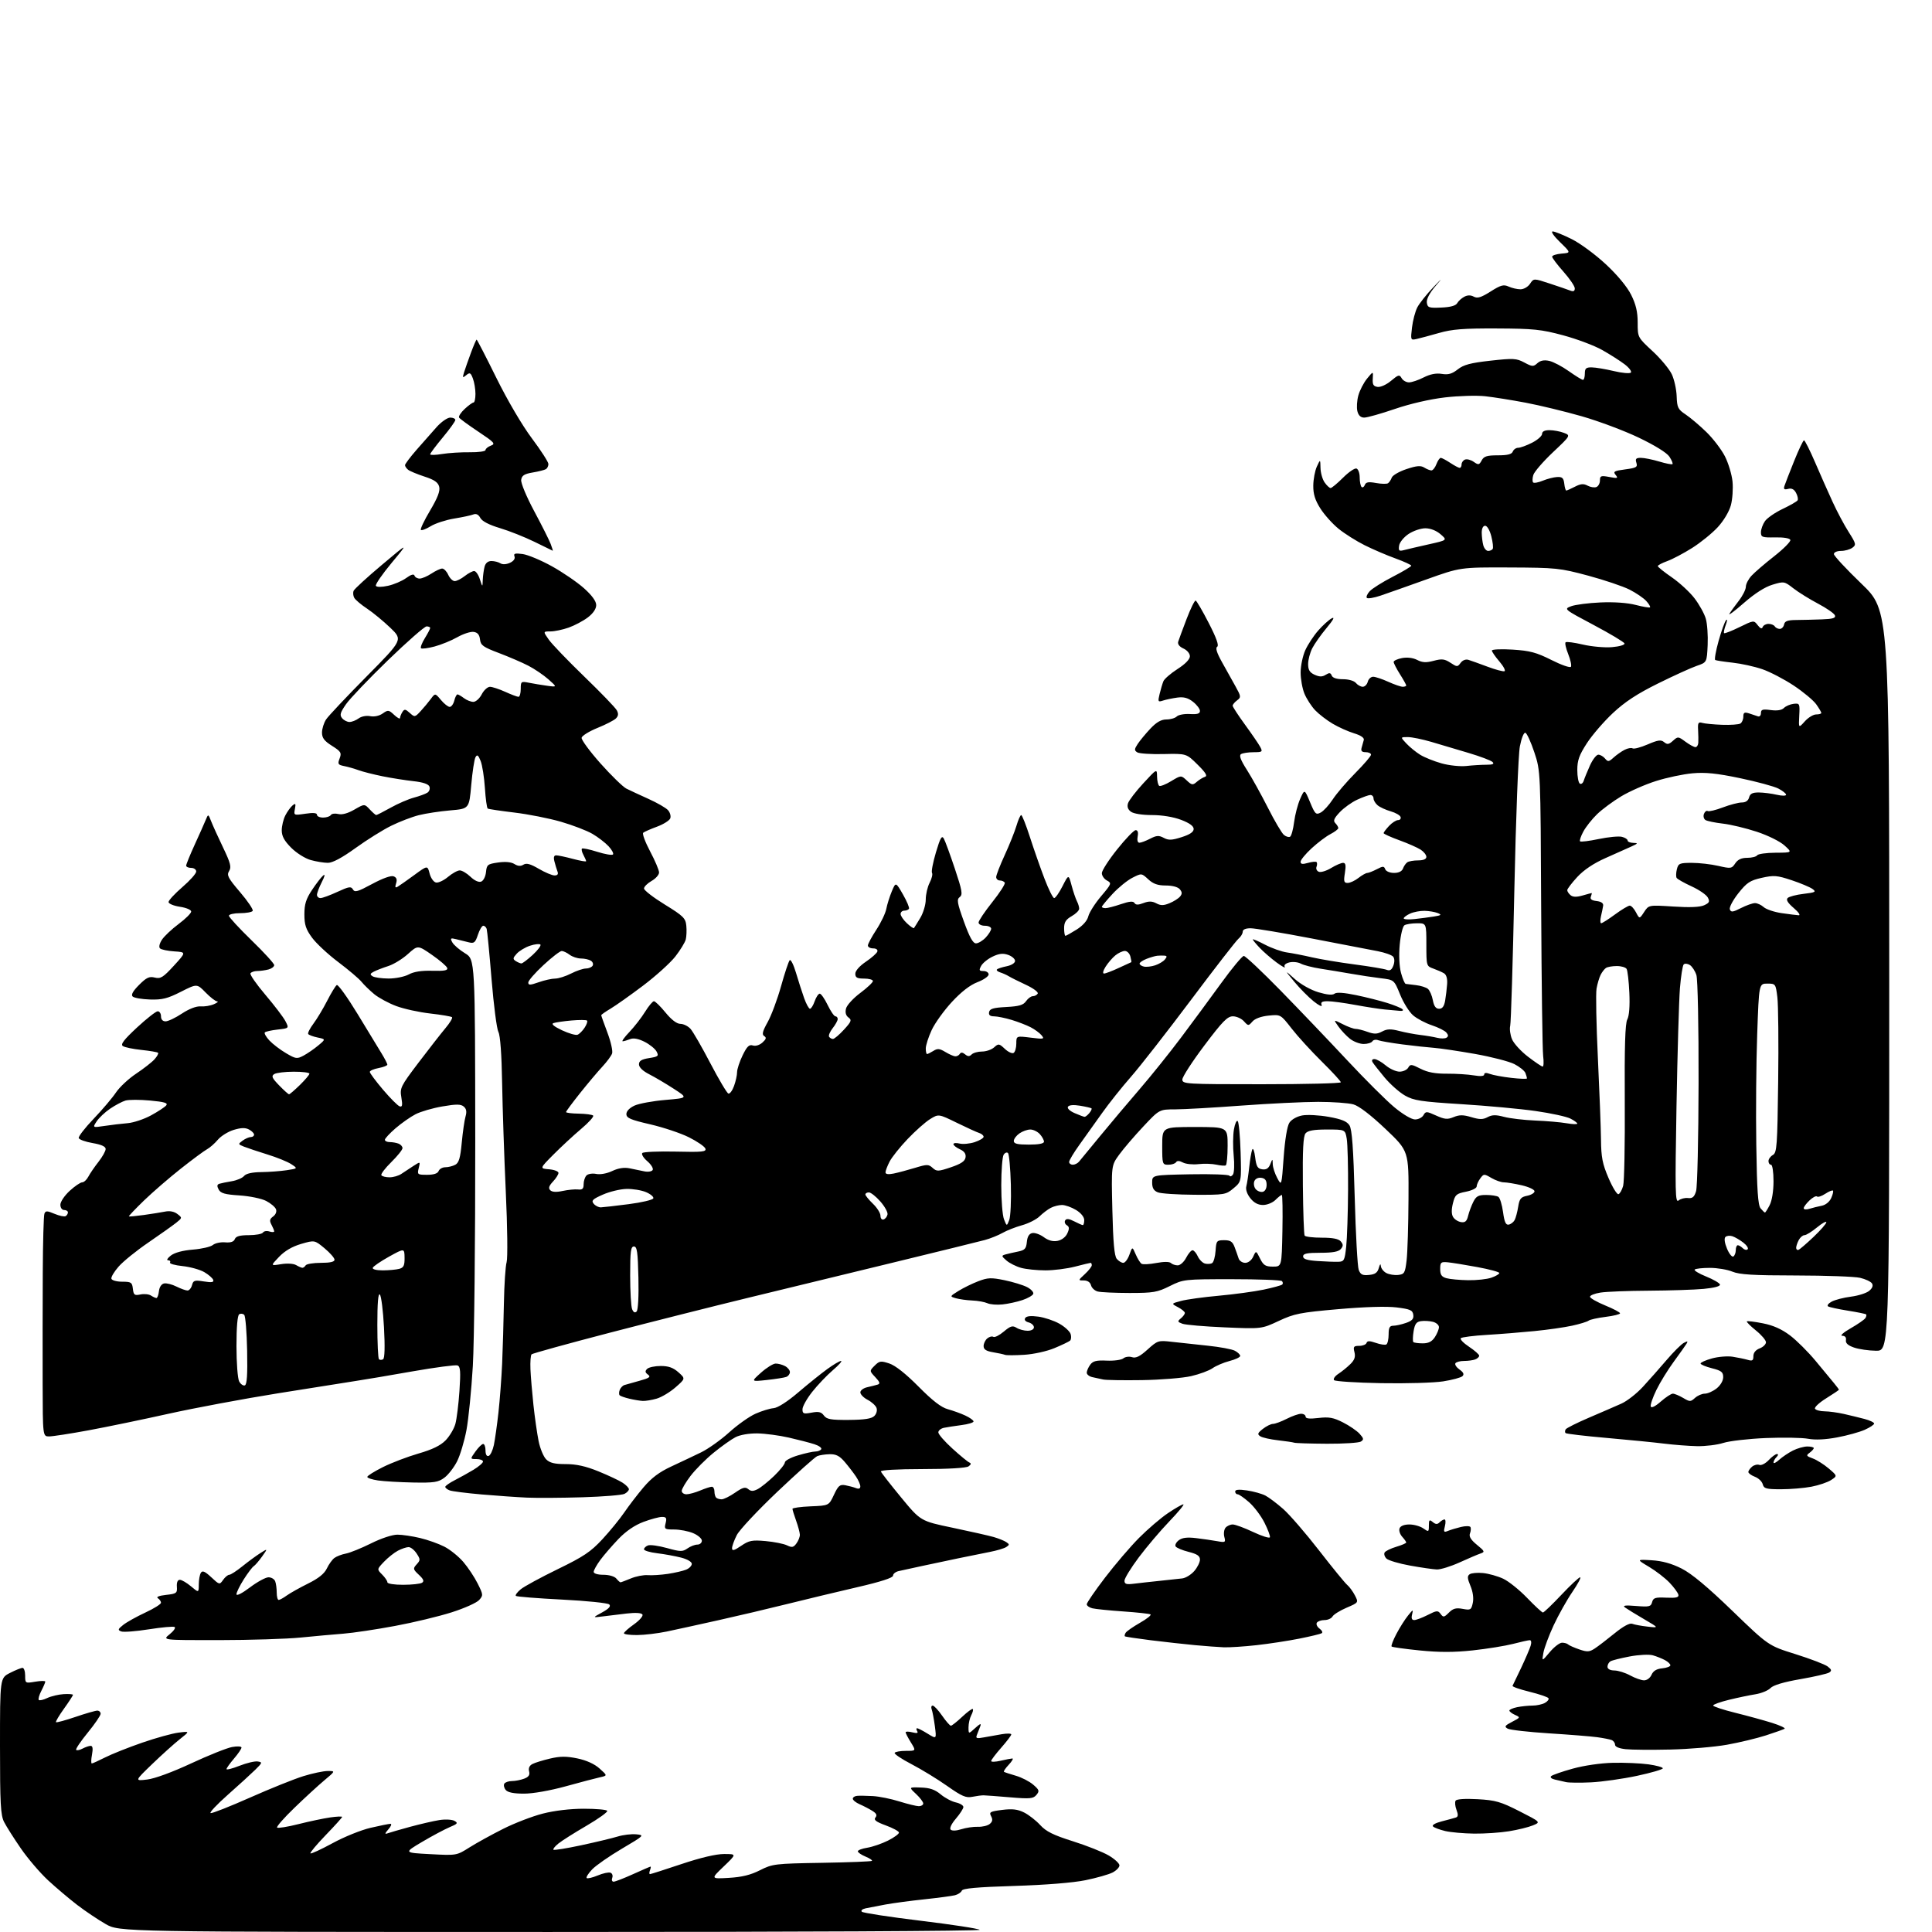 <?xml version="1.0" encoding="UTF-8" standalone="no"?>
<svg 
  version="1.1" 
  xmlns="http://www.w3.org/2000/svg" 
  xmlns:xlink="http://www.w3.org/1999/xlink" 
  xmlns:svg="http://www.w3.org/2000/svg"
  xmlns:rdf="http://www.w3.org/1999/02/22-rdf-syntax-ns#"
  xmlns:cc="http://creativecommons.org/ns#"
  xmlns:dc="http://purl.org/dc/elements/1.1/"
  viewBox="0 0 768 768"
  width="768"
  height="768"
>
<style>svg {background-color: white; }</style>"
<path stroke="none" fill="black" fill-rule="evenodd" d="M218.95,767.99C47.50,767.98 47.50,767.98 42.00,764.84C38.98,763.11 33.90,759.70 30.71,757.26C27.53,754.82 22.31,750.40 19.10,747.44C15.90,744.47 11.03,738.77 8.28,734.77C5.52,730.77 2.54,726.06 1.64,724.30C0.24,721.57 -0.00,717.12 -0.00,694.07C0.00,667.04 0.00,667.04 3.96,665.02C6.14,663.91 8.39,663.00 8.96,663.00C9.53,663.00 10.00,664.39 10.00,666.09C10.00,669.14 10.05,669.17 14.00,668.50C16.20,668.13 18.00,668.11 18.00,668.46C18.00,668.81 17.29,670.47 16.43,672.14C15.56,673.82 15.11,675.44 15.42,675.76C15.74,676.07 17.23,675.73 18.75,675.01C20.26,674.28 23.19,673.58 25.25,673.45C27.31,673.32 29.00,673.45 29.00,673.73C29.00,674.02 27.39,676.50 25.43,679.23C23.47,681.96 22.04,684.38 22.26,684.60C22.48,684.82 25.97,683.87 30.01,682.50C34.05,681.12 37.95,680.00 38.68,680.00C39.40,680.00 40.00,680.56 40.00,681.25C40.00,681.94 37.69,685.33 34.86,688.78C32.04,692.23 29.97,695.31 30.28,695.61C30.58,695.91 31.74,695.68 32.85,695.08C33.96,694.49 35.40,694.00 36.05,694.00C36.85,694.00 37.01,695.11 36.57,697.50C36.20,699.42 36.17,701.00 36.49,701.00C36.81,701.00 39.21,699.91 41.84,698.58C44.46,697.25 51.08,694.62 56.55,692.73C62.02,690.84 68.53,689.04 71.00,688.74C75.50,688.18 75.50,688.18 71.50,691.34C69.30,693.08 64.35,697.53 60.50,701.24C53.50,707.99 53.50,707.99 58.50,707.39C61.49,707.04 68.53,704.45 76.00,700.97C82.88,697.77 90.19,694.84 92.25,694.47C94.31,694.09 96.00,694.18 96.00,694.68C96.00,695.17 94.67,697.13 93.04,699.04C91.41,700.94 90.06,702.83 90.04,703.24C90.02,703.64 92.32,703.06 95.16,701.94C98.00,700.82 101.26,700.04 102.41,700.21C104.37,700.50 104.32,700.70 101.47,703.51C99.80,705.15 94.89,709.63 90.57,713.45C86.25,717.27 83.16,720.55 83.72,720.74C84.27,720.92 91.31,718.15 99.36,714.58C107.42,711.00 116.98,707.16 120.61,706.04C124.24,704.92 128.59,704.00 130.29,704.00C133.36,704.00 133.36,704.00 128.93,707.71C126.49,709.75 121.13,714.67 117.02,718.65C112.90,722.62 109.81,726.15 110.15,726.49C110.49,726.82 114.31,726.21 118.63,725.12C122.96,724.03 128.64,722.83 131.25,722.46C133.86,722.08 136.00,721.99 136.00,722.25C136.00,722.52 133.06,725.78 129.46,729.50C125.87,733.22 123.15,736.48 123.41,736.74C123.67,737.01 127.63,735.18 132.21,732.69C136.78,730.19 143.59,727.44 147.33,726.58C151.06,725.71 154.62,725.00 155.22,725.00C155.82,725.00 155.45,725.98 154.40,727.17C152.96,728.82 152.87,729.21 154.05,728.78C154.90,728.47 158.95,727.30 163.05,726.18C167.15,725.07 172.39,723.86 174.70,723.50C177.01,723.14 179.68,723.28 180.65,723.82C182.16,724.67 181.91,725.01 178.74,726.33C176.73,727.18 171.80,729.81 167.79,732.18C160.50,736.50 160.50,736.50 171.00,737.05C181.50,737.61 181.50,737.61 186.62,734.38C189.43,732.61 195.45,729.29 199.99,727.01C204.53,724.72 211.63,721.99 215.78,720.93C220.42,719.74 226.70,719.00 232.10,719.00C236.93,719.00 241.11,719.37 241.39,719.82C241.67,720.28 237.96,722.94 233.16,725.75C228.35,728.55 223.31,731.74 221.96,732.84C220.61,733.93 219.72,735.04 220.00,735.30C220.28,735.56 225.22,734.77 231.00,733.53C236.78,732.29 243.30,730.73 245.50,730.06C247.70,729.38 251.04,728.98 252.92,729.17C256.26,729.49 256.14,729.62 247.24,734.87C242.23,737.83 236.90,741.53 235.39,743.11C233.88,744.69 232.90,746.24 233.21,746.55C233.53,746.86 235.50,746.40 237.59,745.53C239.68,744.65 241.97,744.16 242.68,744.43C243.39,744.70 243.70,745.62 243.38,746.46C243.05,747.31 243.29,748.00 243.91,748.00C244.54,748.00 248.02,746.65 251.66,745.00C255.30,743.35 258.43,742.00 258.61,742.00C258.79,742.00 258.68,742.67 258.36,743.50C258.05,744.33 258.05,745.00 258.37,745.00C258.69,745.00 264.32,743.20 270.88,741.00C278.49,738.45 284.62,737.00 287.83,737.00C292.85,737.00 292.85,737.00 287.68,741.95C282.50,746.90 282.50,746.90 289.72,746.48C294.91,746.18 298.40,745.33 302.11,743.44C307.08,740.93 308.06,740.81 326.72,740.50C337.42,740.32 346.37,739.97 346.61,739.72C346.86,739.47 345.70,738.70 344.03,738.01C342.36,737.32 341.00,736.38 341.00,735.92C341.00,735.47 342.69,734.82 344.75,734.50C346.81,734.17 350.52,732.90 353.00,731.66C355.48,730.42 357.43,728.97 357.35,728.45C357.27,727.93 354.91,726.65 352.09,725.62C348.23,724.20 347.22,723.43 348.00,722.50C348.75,721.59 348.42,720.87 346.77,719.84C345.52,719.06 343.26,717.89 341.75,717.23C340.24,716.58 339.00,715.58 339.00,715.02C339.00,714.46 339.79,713.94 340.75,713.87C341.71,713.79 344.52,713.84 347.00,713.97C349.48,714.11 354.20,715.06 357.50,716.10C360.80,717.13 364.29,717.98 365.25,717.99C366.21,717.99 367.00,717.51 367.00,716.90C367.00,716.30 365.70,714.59 364.12,713.11C361.23,710.41 361.23,710.41 366.05,710.57C369.62,710.68 371.67,711.39 373.91,713.27C375.59,714.68 378.31,716.13 379.98,716.49C381.64,716.86 382.98,717.69 382.96,718.33C382.94,718.97 381.59,721.06 379.96,722.96C378.21,725.01 377.38,726.78 377.91,727.31C378.45,727.85 380.17,727.78 382.16,727.14C384.00,726.55 386.95,726.12 388.72,726.18C390.48,726.25 392.61,725.74 393.44,725.05C394.55,724.13 394.69,723.29 393.98,721.97C393.11,720.34 393.58,720.07 398.36,719.47C402.44,718.96 404.53,719.21 407.11,720.50C408.97,721.44 411.85,723.68 413.50,725.49C415.84,728.05 418.70,729.47 426.46,731.92C431.94,733.65 438.36,736.19 440.71,737.57C443.07,738.95 445.00,740.73 445.00,741.52C445.00,742.30 443.76,743.58 442.25,744.36C440.74,745.13 435.90,746.51 431.50,747.41C426.59,748.42 415.66,749.30 403.16,749.69C388.31,750.15 382.68,750.66 382.33,751.57C382.07,752.26 380.84,753.07 379.60,753.39C378.35,753.70 372.87,754.43 367.42,755.01C361.96,755.59 355.02,756.52 352.00,757.07C348.98,757.63 345.42,758.31 344.11,758.59C342.75,758.89 342.10,759.48 342.61,759.95C343.10,760.42 353.62,762.03 366.00,763.53C378.38,765.03 388.93,766.65 389.45,767.13C389.99,767.62 316.01,768.00 218.95,767.99zM586.00,728.89C581.88,728.84 576.71,728.38 574.52,727.87C572.33,727.35 570.13,726.53 569.64,726.04C569.11,725.51 570.55,724.68 573.12,724.02C575.53,723.41 578.06,722.71 578.74,722.49C579.65,722.18 579.71,721.38 578.98,719.45C578.43,718.01 578.27,716.37 578.63,715.80C579.02,715.16 582.38,714.94 587.38,715.21C594.50,715.61 596.54,716.20 604.00,719.99C612.50,724.32 612.50,724.32 609.35,725.62C607.62,726.34 603.34,727.39 599.85,727.95C596.36,728.52 590.12,728.94 586.00,728.89zM386.50,714.26C384.00,714.77 382.33,714.05 376.50,709.94C372.65,707.23 366.27,703.33 362.33,701.28C358.38,699.23 355.37,697.21 355.64,696.78C355.90,696.35 357.93,696.00 360.14,696.00C364.16,696.00 364.16,696.00 362.08,692.63C360.94,690.78 360.00,688.97 360.00,688.61C360.00,688.25 361.19,688.26 362.65,688.63C364.51,689.09 365.09,688.95 364.59,688.15C364.20,687.52 364.19,687.00 364.57,687.00C364.95,687.00 366.85,687.98 368.78,689.18C372.30,691.35 372.30,691.35 371.62,686.16C371.24,683.31 370.67,680.31 370.36,679.49C370.04,678.67 370.22,678.00 370.76,678.00C371.29,678.00 372.98,679.80 374.50,682.00C376.02,684.20 377.60,686.00 378.00,686.00C378.39,686.00 380.41,684.40 382.48,682.45C384.55,680.50 386.45,679.11 386.70,679.37C386.95,679.62 386.68,680.74 386.08,681.85C385.49,682.96 385.00,685.10 385.00,686.61C385.00,689.35 385.00,689.35 387.66,686.92C389.65,685.11 390.16,684.94 389.66,686.25C389.30,687.21 388.70,688.74 388.34,689.64C387.78,691.03 388.20,691.18 391.09,690.64C392.97,690.29 396.19,689.72 398.25,689.37C400.31,689.02 402.00,689.06 402.00,689.46C402.00,689.87 400.20,692.24 398.00,694.74C395.80,697.24 394.00,699.62 394.00,700.04C394.00,700.45 395.69,700.40 397.75,699.92C399.81,699.44 401.92,699.04 402.42,699.02C402.93,699.01 402.29,700.12 401.00,701.50C399.71,702.87 398.85,704.14 399.08,704.32C399.31,704.49 401.41,705.19 403.74,705.86C406.07,706.52 409.20,708.13 410.70,709.42C413.13,711.51 413.28,711.96 412.00,713.50C410.75,715.01 409.46,715.13 401.53,714.46C396.57,714.04 391.82,713.68 391.00,713.67C390.18,713.66 388.15,713.93 386.50,714.26zM208.28,713.00C204.22,713.00 201.85,712.52 201.04,711.54C200.37,710.74 200.12,709.62 200.47,709.04C200.83,708.47 202.19,708.00 203.49,708.00C204.80,708.00 206.99,707.57 208.36,707.05C210.17,706.37 210.70,705.57 210.33,704.14C209.99,702.87 210.46,701.83 211.66,701.22C212.67,700.69 215.83,699.72 218.69,699.05C222.70,698.11 225.15,698.10 229.52,699.00C233.12,699.75 236.32,701.20 238.33,703.01C241.50,705.84 241.50,705.84 238.50,706.50C236.85,706.86 230.73,708.47 224.91,710.08C218.61,711.81 211.86,713.00 208.28,713.00zM632.50,708.51C628.10,708.72 623.60,708.68 622.50,708.41C621.40,708.14 619.42,707.69 618.11,707.41C616.75,707.11 616.10,706.52 616.61,706.04C617.10,705.58 620.97,704.23 625.20,703.06C629.70,701.81 636.35,700.85 641.20,700.74C645.77,700.64 652.09,700.91 655.25,701.35C658.41,701.79 661.00,702.50 661.00,702.93C661.00,703.37 656.39,704.71 650.75,705.92C645.11,707.12 636.90,708.29 632.50,708.51zM664.00,695.47C656.58,695.64 648.59,695.58 646.25,695.33C643.60,695.05 642.00,694.38 642.00,693.55C642.00,692.81 641.38,691.98 640.63,691.69C639.87,691.40 637.29,690.89 634.88,690.56C632.47,690.23 623.86,689.54 615.75,689.03C607.63,688.51 600.24,687.68 599.32,687.16C597.91,686.37 598.17,685.96 601.07,684.46C604.41,682.74 604.44,682.67 602.24,681.70C601.01,681.14 600.00,680.37 600.00,679.97C600.00,679.57 601.41,678.97 603.12,678.62C604.84,678.28 607.57,678.00 609.19,678.00C610.81,678.00 613.01,677.53 614.09,676.95C615.17,676.37 615.82,675.52 615.54,675.06C615.25,674.60 611.84,673.44 607.97,672.49C604.09,671.54 601.07,670.48 601.26,670.13C601.45,669.78 602.99,666.58 604.68,663.00C606.37,659.42 608.06,655.49 608.44,654.25C608.85,652.94 608.71,652.00 608.12,652.00C607.56,652.00 604.56,652.66 601.47,653.47C598.37,654.27 591.18,655.43 585.49,656.05C577.98,656.86 572.18,656.86 564.40,656.08C558.50,655.49 553.45,654.78 553.19,654.52C552.92,654.25 553.78,651.99 555.10,649.49C556.42,646.98 558.49,643.71 559.70,642.22C561.72,639.71 561.85,639.67 561.33,641.75C560.95,643.28 561.21,644.00 562.17,644.00C562.94,644.00 565.36,643.09 567.54,641.98C571.13,640.15 571.61,640.11 572.67,641.56C573.72,643.00 574.05,642.95 575.96,641.04C577.62,639.38 578.80,639.06 581.44,639.55C584.56,640.14 584.85,639.97 585.46,637.20C585.86,635.34 585.52,632.78 584.53,630.43C583.27,627.41 583.21,626.47 584.23,625.78C584.93,625.30 587.32,625.09 589.54,625.31C591.76,625.53 595.36,626.54 597.54,627.56C599.72,628.58 604.01,632.02 607.07,635.21C610.14,638.39 612.96,641.00 613.34,641.00C613.72,641.00 617.01,637.85 620.64,634.00C624.27,630.15 627.64,627.00 628.13,627.00C628.62,627.00 627.23,629.62 625.05,632.81C622.86,636.01 619.52,641.97 617.61,646.06C615.71,650.15 613.87,655.08 613.53,657.00C612.90,660.50 612.90,660.50 616.05,656.75C617.78,654.69 619.98,653.00 620.93,653.00C621.89,653.00 622.98,653.31 623.35,653.69C623.73,654.06 625.71,654.95 627.75,655.65C630.94,656.75 631.81,656.70 633.95,655.30C635.32,654.40 638.86,651.69 641.83,649.27C645.26,646.48 647.81,645.10 648.82,645.48C649.69,645.82 652.45,646.33 654.95,646.61C659.50,647.13 659.50,647.13 653.50,643.62C650.20,641.69 646.83,639.62 646.00,639.02C644.87,638.20 645.96,638.04 650.36,638.40C655.60,638.83 656.27,638.67 656.74,636.87C657.19,635.15 658.00,634.90 662.38,635.10C666.36,635.27 667.43,635.01 667.18,633.91C667.00,633.14 665.43,630.99 663.68,629.15C661.93,627.31 658.25,624.47 655.50,622.83C650.50,619.86 650.50,619.86 656.60,620.23C660.79,620.49 664.49,621.52 668.48,623.53C672.47,625.55 678.74,630.78 688.62,640.32C702.97,654.18 702.97,654.18 713.74,657.55C719.67,659.41 725.41,661.61 726.51,662.44C728.09,663.65 728.23,664.14 727.16,664.84C726.43,665.33 721.25,666.52 715.66,667.49C709.04,668.64 704.91,669.87 703.80,671.03C702.87,672.01 700.17,673.12 697.80,673.50C695.44,673.87 690.69,674.87 687.25,675.71C683.81,676.55 681.00,677.57 681.00,677.96C681.00,678.36 684.94,679.66 689.75,680.85C694.56,682.04 701.15,683.85 704.39,684.86C707.63,685.88 709.88,686.94 709.39,687.22C708.90,687.50 705.58,688.68 702.00,689.84C698.42,691.00 691.45,692.67 686.50,693.56C681.55,694.44 671.42,695.31 664.00,695.47zM653.51,667.96C654.67,667.98 655.95,667.04 656.51,665.75C657.19,664.21 658.52,663.40 660.75,663.19C662.54,663.01 664.00,662.47 664.00,661.97C664.00,661.48 663.04,660.56 661.86,659.93C660.68,659.30 658.52,658.43 657.04,658.01C655.55,657.58 651.47,657.79 647.83,658.47C644.23,659.15 640.78,660.02 640.15,660.41C639.52,660.80 639.00,661.77 639.00,662.56C639.00,663.45 640.04,664.02 641.75,664.04C643.26,664.06 646.08,664.95 648.00,666.00C649.92,667.05 652.41,667.94 653.51,667.96zM486.50,654.83C484.30,654.74 479.12,654.35 475.00,653.97C470.88,653.58 463.00,652.71 457.50,652.03C452.00,651.34 447.34,650.64 447.15,650.46C446.96,650.28 447.10,649.64 447.47,649.05C447.84,648.45 450.40,646.67 453.16,645.09C455.92,643.52 457.80,642.01 457.34,641.74C456.88,641.48 452.00,640.95 446.50,640.57C441.00,640.19 435.49,639.63 434.25,639.33C433.01,639.03 432.00,638.30 432.00,637.72C432.00,637.13 435.26,632.38 439.25,627.16C443.24,621.94 449.33,614.81 452.79,611.33C456.25,607.85 461.42,603.42 464.28,601.50C467.13,599.57 469.89,598.00 470.40,598.00C470.91,598.00 468.41,601.04 464.85,604.75C461.28,608.46 455.81,614.92 452.68,619.09C449.56,623.26 447.00,627.43 447.00,628.35C447.00,629.70 447.72,629.93 450.75,629.55C452.81,629.29 457.43,628.78 461.00,628.41C464.57,628.05 468.62,627.61 470.00,627.44C471.37,627.26 473.51,625.94 474.75,624.50C475.99,623.07 477.00,621.02 477.00,619.96C477.00,618.50 475.89,617.75 472.48,616.89C470.00,616.27 467.68,615.29 467.33,614.73C466.98,614.16 467.55,613.05 468.60,612.26C469.96,611.24 471.93,611.00 475.50,611.43C478.25,611.77 482.03,612.31 483.90,612.65C487.09,613.23 487.27,613.12 486.69,610.94C486.36,609.65 486.57,608.02 487.16,607.30C487.76,606.59 489.05,606.00 490.03,606.00C491.02,606.00 494.67,607.35 498.16,609.00C501.65,610.65 504.64,611.58 504.81,611.08C504.98,610.57 503.99,607.94 502.62,605.24C501.25,602.53 498.51,598.90 496.53,597.16C494.55,595.42 492.50,594.00 491.97,594.00C491.43,594.00 491.00,593.50 491.00,592.89C491.00,592.13 492.50,592.00 495.74,592.48C498.34,592.87 501.60,593.78 502.99,594.50C504.37,595.21 507.58,597.63 510.11,599.86C512.65,602.10 519.06,609.51 524.35,616.33C529.64,623.15 534.68,629.32 535.55,630.04C536.42,630.76 537.79,632.63 538.60,634.20C540.07,637.04 540.07,637.04 535.29,639.09C532.65,640.22 530.14,641.79 529.70,642.57C529.26,643.36 527.82,644.00 526.51,644.00C525.19,644.00 523.82,644.48 523.46,645.07C523.10,645.65 523.59,646.71 524.55,647.41C525.51,648.12 525.90,648.94 525.40,649.24C524.91,649.54 520.90,650.50 516.50,651.38C512.10,652.26 504.45,653.43 499.50,653.98C494.55,654.53 488.70,654.91 486.50,654.83zM87.00,651.97C64.50,651.99 64.50,651.99 67.42,649.66C69.02,648.37 69.92,647.07 69.42,646.76C68.91,646.45 64.30,646.87 59.17,647.68C54.04,648.49 49.10,648.87 48.18,648.52C46.74,647.96 46.85,647.61 49.01,645.90C50.38,644.82 54.31,642.63 57.75,641.03C61.19,639.43 64.00,637.67 64.00,637.12C64.00,636.57 63.44,635.75 62.75,635.31C61.97,634.81 63.21,634.31 66.00,634.00C70.18,633.54 70.49,633.30 70.31,630.75C70.19,629.00 70.62,628.00 71.49,628.00C72.23,628.00 74.23,629.17 75.92,630.59C79.00,633.18 79.00,633.18 79.02,629.84C79.02,628.00 79.40,625.91 79.86,625.20C80.48,624.21 81.48,624.65 83.98,626.98C87.22,630.01 87.29,630.03 88.69,628.03C89.47,626.91 90.57,626.00 91.14,626.00C91.70,626.00 94.04,624.49 96.33,622.64C98.62,620.79 101.84,618.43 103.48,617.39C106.47,615.50 106.47,615.50 104.19,618.72C102.93,620.49 101.43,622.23 100.86,622.59C100.28,622.95 98.50,625.30 96.90,627.82C95.31,630.33 94.00,632.99 94.00,633.73C94.00,634.51 96.23,633.38 99.34,631.03C102.28,628.81 105.61,627.00 106.73,627.00C107.86,627.00 109.06,627.71 109.39,628.58C109.73,629.45 110.00,631.48 110.00,633.08C110.00,634.69 110.35,636.00 110.78,636.00C111.21,636.00 112.64,635.21 113.97,634.25C115.30,633.29 119.11,631.15 122.44,629.50C126.61,627.44 128.94,625.56 129.92,623.50C130.70,621.85 132.05,619.97 132.92,619.32C133.79,618.67 135.85,617.88 137.50,617.57C139.15,617.26 143.65,615.43 147.50,613.52C151.54,611.50 155.98,610.04 158.00,610.05C159.93,610.06 163.97,610.66 167.00,611.39C170.03,612.11 174.36,613.65 176.64,614.82C178.92,615.98 182.31,618.72 184.18,620.90C186.05,623.08 188.62,626.95 189.89,629.50C192.10,633.92 192.13,634.20 190.44,636.06C189.47,637.13 184.59,639.32 179.59,640.91C174.59,642.51 164.43,644.96 157.00,646.34C149.57,647.73 140.35,649.11 136.50,649.41C132.65,649.71 125.00,650.40 119.50,650.95C114.00,651.50 99.38,651.96 87.00,651.97zM253.25,649.96C250.36,649.98 248.01,649.66 248.02,649.25C248.03,648.84 249.84,647.23 252.03,645.68C254.23,644.12 255.73,642.38 255.38,641.80C254.97,641.13 252.66,640.99 249.11,641.40C246.03,641.76 241.70,642.28 239.50,642.56C235.50,643.06 235.50,643.06 239.37,640.95C242.05,639.48 242.91,638.51 242.19,637.79C241.62,637.22 233.16,636.35 223.39,635.86C213.62,635.36 205.37,634.71 205.06,634.39C204.75,634.08 205.62,632.90 207.00,631.76C208.38,630.63 215.00,627.03 221.72,623.76C231.98,618.78 234.83,616.87 239.44,611.89C242.46,608.63 246.38,603.83 248.15,601.23C249.92,598.63 253.36,594.14 255.80,591.25C259.00,587.47 262.08,585.16 266.87,582.94C270.52,581.24 275.83,578.73 278.67,577.35C281.51,575.97 286.54,572.39 289.86,569.39C293.17,566.39 297.89,563.05 300.34,561.97C302.79,560.88 306.02,559.89 307.52,559.77C309.17,559.63 313.01,557.18 317.36,553.46C321.29,550.11 326.48,545.94 328.90,544.19C331.32,542.43 333.76,541.00 334.33,541.00C334.90,541.00 333.43,542.66 331.06,544.68C328.70,546.70 325.02,550.57 322.88,553.27C320.75,555.97 319.00,559.09 319.00,560.20C319.00,561.98 319.43,562.14 322.59,561.55C325.43,561.02 326.47,561.26 327.51,562.69C328.63,564.20 330.25,564.49 337.45,564.44C343.72,564.39 346.47,563.96 347.57,562.86C348.43,562.00 348.79,560.63 348.42,559.64C348.05,558.70 346.46,557.26 344.88,556.44C343.30,555.62 342.00,554.29 342.00,553.49C342.00,552.69 343.24,551.77 344.75,551.44C346.26,551.10 348.13,550.63 348.90,550.39C349.97,550.05 349.74,549.35 347.95,547.45C345.60,544.95 345.60,544.95 347.69,542.86C349.58,540.97 350.14,540.89 353.52,542.01C355.91,542.79 360.09,546.11 365.14,551.20C370.69,556.80 374.14,559.47 376.77,560.18C378.82,560.74 381.96,561.87 383.75,562.71C385.54,563.54 387.00,564.60 387.00,565.05C387.00,565.51 384.86,566.15 382.25,566.49C379.64,566.83 376.49,567.32 375.25,567.57C374.01,567.83 373.00,568.65 373.00,569.39C373.00,570.14 375.51,573.03 378.59,575.82C381.66,578.61 384.70,581.11 385.34,581.37C386.14,581.70 386.04,582.18 385.00,582.91C384.09,583.55 376.90,583.98 366.67,583.98C356.49,583.99 349.97,584.38 350.17,584.95C350.35,585.47 353.98,590.12 358.22,595.27C365.95,604.65 365.95,604.65 378.72,607.31C385.75,608.78 393.07,610.44 395.00,610.99C396.93,611.55 399.18,612.46 400.00,613.00C401.33,613.89 401.33,614.11 400.00,614.97C399.18,615.51 396.25,616.38 393.50,616.91C390.75,617.44 385.12,618.58 381.00,619.44C376.88,620.30 370.35,621.68 366.50,622.51C362.65,623.34 358.49,624.24 357.25,624.53C356.01,624.81 355.00,625.62 355.00,626.34C355.00,627.20 350.10,628.78 340.75,630.94C332.91,632.75 320.43,635.75 313.00,637.60C305.57,639.45 293.20,642.37 285.50,644.08C277.80,645.80 268.57,647.82 265.00,648.57C261.43,649.31 256.14,649.94 253.25,649.96zM160.25,629.98C163.69,629.98 167.07,629.61 167.76,629.17C168.70,628.57 168.38,627.76 166.51,626.01C164.17,623.82 164.11,623.53 165.63,621.85C167.14,620.19 167.14,619.86 165.61,617.53C164.70,616.14 163.27,615.00 162.43,615.00C161.59,615.00 159.69,615.63 158.20,616.41C156.72,617.19 154.22,619.17 152.65,620.82C149.81,623.81 149.81,623.81 151.90,625.90C153.06,627.06 154.00,628.45 154.00,629.00C154.00,629.56 156.74,629.99 160.25,629.98zM246.65,629.00C246.88,629.00 248.73,628.30 250.78,627.45C252.82,626.60 255.84,626.01 257.49,626.15C259.15,626.28 262.75,626.05 265.50,625.64C268.25,625.22 271.51,624.47 272.75,623.96C273.99,623.46 275.00,622.42 275.00,621.65C275.00,620.85 273.19,619.79 270.75,619.17C268.41,618.57 264.14,617.79 261.25,617.44C258.36,617.10 256.00,616.39 256.00,615.87C256.00,615.36 256.71,614.66 257.59,614.33C258.46,613.99 261.86,614.47 265.14,615.38C270.50,616.87 271.33,616.88 273.28,615.52C274.47,614.68 276.24,614.00 277.22,614.00C278.20,614.00 279.00,613.30 279.00,612.45C279.00,611.60 277.44,610.25 275.53,609.45C273.62,608.65 270.24,608.00 268.01,608.00C264.19,608.00 264.00,607.86 264.59,605.50C265.11,603.44 264.86,603.00 263.15,603.00C262.01,603.00 258.68,603.89 255.76,604.99C252.31,606.28 248.84,608.65 245.87,611.74C243.36,614.36 240.11,618.12 238.65,620.09C237.19,622.07 236.00,624.21 236.00,624.84C236.00,625.52 237.61,626.00 239.88,626.00C242.10,626.00 244.29,626.64 245.00,627.50C245.68,628.33 246.43,629.00 246.65,629.00zM571.14,623.89C569.69,623.83 564.90,623.13 560.50,622.34C556.10,621.55 551.88,620.29 551.13,619.55C550.38,618.80 550.06,617.71 550.42,617.12C550.79,616.54 552.87,615.52 555.04,614.87C557.22,614.22 559.00,613.45 559.00,613.17C559.00,612.89 558.27,611.85 557.38,610.87C556.49,609.88 556.02,608.38 556.35,607.54C556.71,606.58 558.19,606.00 560.25,606.00C562.07,606.00 564.56,606.70 565.78,607.56C567.91,609.05 568.00,609.00 568.00,606.43C568.00,604.13 568.22,603.94 569.54,605.04C570.71,606.00 571.37,606.03 572.24,605.16C572.88,604.52 573.77,604.00 574.22,604.00C574.67,604.00 574.74,605.20 574.37,606.66C573.78,609.00 573.94,609.23 575.60,608.55C576.65,608.12 578.96,607.42 580.76,606.99C582.55,606.56 584.23,606.57 584.51,607.01C584.78,607.46 584.71,608.60 584.34,609.55C583.87,610.78 584.67,612.10 587.09,614.08C590.23,616.65 590.34,616.92 588.50,617.55C587.40,617.92 583.64,619.53 580.14,621.12C576.64,622.70 572.59,623.95 571.14,623.89zM294.60,614.50C297.76,612.35 298.96,612.12 304.35,612.60C307.73,612.91 311.56,613.67 312.85,614.30C314.82,615.26 315.43,615.14 316.60,613.53C317.37,612.48 317.98,610.92 317.96,610.06C317.93,609.20 317.26,606.70 316.47,604.50C315.68,602.30 315.02,600.18 315.02,599.79C315.01,599.41 318.26,598.96 322.25,598.79C329.50,598.50 329.50,598.50 331.50,594.22C333.21,590.57 333.86,590.02 336.00,590.40C337.38,590.66 339.29,591.16 340.25,591.54C341.39,591.98 342.00,591.74 341.99,590.86C341.99,590.11 341.20,588.33 340.24,586.91C339.28,585.48 337.29,582.89 335.81,581.16C333.76,578.74 332.35,578.02 329.81,578.07C327.99,578.11 325.77,578.45 324.88,578.82C323.98,579.19 316.85,585.57 309.02,592.99C301.20,600.42 293.94,608.16 292.90,610.20C291.85,612.25 291.00,614.60 291.00,615.43C291.00,616.60 291.80,616.40 294.60,614.50zM231.50,595.19C223.25,595.44 213.35,595.50 209.50,595.33C205.65,595.16 197.54,594.59 191.49,594.07C185.43,593.54 179.69,592.82 178.74,592.45C177.78,592.09 177.00,591.46 177.00,591.05C177.00,590.65 178.69,589.46 180.75,588.41C182.81,587.36 186.19,585.48 188.25,584.24C190.31,582.99 192.00,581.53 192.00,580.99C192.00,580.44 190.84,580.00 189.43,580.00C186.86,580.00 186.86,580.00 189.00,577.00C190.17,575.35 191.56,574.00 192.07,574.00C192.58,574.00 193.00,575.16 193.00,576.58C193.00,578.20 193.47,579.01 194.25,578.75C194.93,578.52 195.86,576.57 196.32,574.42C196.77,572.26 197.59,566.45 198.14,561.50C198.69,556.55 199.35,547.77 199.61,542.00C199.86,536.23 200.18,525.42 200.31,518.00C200.45,510.57 200.93,503.26 201.39,501.73C201.85,500.20 201.71,487.71 201.06,473.73C200.42,459.86 199.77,440.38 199.60,430.46C199.41,419.11 198.86,411.60 198.12,410.22C197.47,409.01 196.25,399.58 195.40,389.26C194.56,378.94 193.68,369.94 193.46,369.25C193.24,368.56 192.63,368.00 192.11,368.00C191.58,368.00 190.62,369.62 189.97,371.60C188.95,374.70 188.45,375.11 186.39,374.60C185.08,374.27 182.83,373.71 181.39,373.36C179.07,372.79 178.89,372.93 179.81,374.61C180.38,375.65 182.65,377.60 184.85,378.94C188.86,381.38 188.86,381.38 188.92,453.44C188.95,493.07 188.52,533.38 187.96,543.00C187.39,552.62 186.25,564.10 185.42,568.50C184.59,572.90 182.92,578.48 181.70,580.90C180.48,583.31 178.22,586.24 176.66,587.40C174.20,589.23 172.61,589.48 164.17,589.32C158.85,589.21 152.59,588.85 150.25,588.50C147.91,588.16 146.00,587.52 146.00,587.09C146.00,586.65 148.81,584.90 152.25,583.18C155.69,581.47 162.04,579.05 166.36,577.80C171.83,576.22 175.10,574.64 177.12,572.57C178.71,570.94 180.46,568.01 181.01,566.05C181.55,564.10 182.29,558.18 182.64,552.91C183.16,545.16 183.01,543.22 181.87,542.78C181.10,542.49 173.05,543.55 163.98,545.14C154.92,546.74 144.80,548.45 141.50,548.94C138.20,549.44 124.25,551.65 110.50,553.86C96.75,556.06 77.17,559.73 67.00,561.99C56.83,564.26 42.55,567.21 35.28,568.56C28.01,569.90 20.92,571.00 19.53,571.00C17.00,571.00 17.00,571.00 16.95,549.75C16.92,538.06 16.94,518.47 17.00,506.20C17.05,493.94 17.35,483.26 17.65,482.48C18.12,481.25 18.67,481.25 21.70,482.52C23.63,483.33 25.61,483.74 26.11,483.43C26.60,483.13 27.00,482.46 27.00,481.94C27.00,481.42 26.32,481.00 25.50,481.00C24.64,481.00 24.00,480.10 24.00,478.88C24.00,477.72 25.66,475.25 27.70,473.38C29.73,471.52 31.96,470.00 32.66,470.00C33.36,470.00 34.46,468.99 35.11,467.75C35.76,466.51 37.57,463.86 39.14,461.86C40.72,459.85 42.00,457.55 42.00,456.75C42.00,455.76 40.30,454.99 36.83,454.39C33.98,453.90 31.49,453.01 31.30,452.40C31.10,451.80 33.76,448.35 37.22,444.74C40.67,441.13 44.67,436.42 46.10,434.28C47.53,432.14 51.13,428.78 54.10,426.81C57.07,424.83 60.36,422.27 61.41,421.10C62.46,419.94 63.10,418.77 62.83,418.50C62.56,418.23 59.60,417.72 56.26,417.37C52.92,417.02 49.58,416.33 48.84,415.83C47.83,415.15 49.20,413.35 54.45,408.46C58.28,404.91 61.99,402.00 62.70,402.00C63.42,402.00 64.00,402.90 64.00,404.00C64.00,405.27 64.67,406.00 65.83,406.00C66.83,406.00 69.75,404.61 72.30,402.92C75.17,401.03 78.02,399.93 79.73,400.06C81.25,400.18 83.62,399.80 85.00,399.20C86.38,398.61 86.96,398.10 86.30,398.06C85.64,398.03 83.57,396.43 81.70,394.50C78.30,391.01 78.30,391.01 71.90,394.25C66.60,396.94 64.49,397.47 59.62,397.32C56.39,397.22 53.28,396.68 52.72,396.12C52.03,395.43 52.85,393.95 55.29,391.51C58.23,388.57 59.35,388.05 61.53,388.60C63.83,389.17 64.84,388.55 69.12,383.88C74.05,378.50 74.05,378.50 69.27,378.19C66.65,378.02 64.10,377.48 63.60,376.99C63.07,376.47 63.39,375.06 64.37,373.56C65.29,372.15 68.28,369.34 71.02,367.29C73.76,365.25 76.00,363.02 76.00,362.35C76.00,361.66 74.02,360.83 71.50,360.45C69.03,360.08 67.00,359.23 67.00,358.58C67.00,357.92 69.48,355.24 72.50,352.63C75.53,350.02 78.00,347.24 78.00,346.44C78.00,345.65 77.10,345.00 76.00,345.00C74.90,345.00 74.00,344.60 74.00,344.10C74.00,343.61 75.51,339.90 77.36,335.85C79.21,331.81 81.19,327.38 81.75,326.00C82.78,323.50 82.78,323.50 83.95,326.50C84.60,328.15 86.73,332.85 88.69,336.93C91.65,343.10 92.05,344.69 91.07,346.26C90.05,347.89 90.64,349.03 95.45,354.66C98.51,358.24 100.76,361.58 100.45,362.09C100.14,362.59 97.88,363.00 95.44,363.00C93.00,363.00 91.00,363.46 91.00,364.02C91.00,364.59 95.05,368.98 100.00,373.79C104.95,378.59 109.00,383.03 109.00,383.65C109.00,384.26 107.99,385.04 106.75,385.37C105.51,385.70 103.51,385.98 102.31,385.99C101.10,385.99 99.87,386.41 99.56,386.91C99.25,387.40 101.93,391.26 105.51,395.47C109.09,399.68 112.67,404.39 113.47,405.94C114.92,408.75 114.92,408.75 110.41,409.26C107.93,409.54 105.62,410.05 105.28,410.39C104.94,410.73 105.75,412.17 107.08,413.60C108.41,415.02 111.38,417.30 113.69,418.65C117.59,420.95 118.06,421.01 120.69,419.61C122.23,418.78 124.85,416.98 126.50,415.60C129.50,413.10 129.50,413.10 126.23,412.42C124.43,412.05 122.76,411.42 122.51,411.02C122.27,410.62 123.21,408.77 124.61,406.90C126.01,405.03 128.46,400.95 130.06,397.82C131.65,394.70 133.37,391.89 133.88,391.57C134.39,391.26 138.11,396.44 142.15,403.08C146.19,409.72 150.51,416.81 151.73,418.83C152.96,420.85 153.97,422.82 153.98,423.20C153.99,423.59 152.43,424.20 150.50,424.57C148.57,424.93 147.00,425.62 147.00,426.10C147.00,426.58 149.36,429.76 152.25,433.16C155.14,436.56 158.11,439.54 158.86,439.79C159.92,440.14 160.07,439.38 159.55,436.27C158.91,432.49 159.22,431.85 166.38,422.40C170.51,416.96 175.32,410.80 177.07,408.71C178.82,406.63 180.00,404.67 179.69,404.36C179.38,404.05 175.51,403.39 171.09,402.89C166.68,402.40 160.57,401.06 157.51,399.92C154.46,398.78 150.51,396.64 148.73,395.17C146.96,393.70 144.68,391.49 143.68,390.25C142.68,389.02 138.54,385.51 134.48,382.45C130.42,379.40 125.72,375.03 124.05,372.75C121.59,369.40 121.00,367.62 121.00,363.47C121.00,359.43 121.64,357.37 124.03,353.77C125.70,351.25 127.68,348.68 128.45,348.04C129.34,347.30 129.15,348.24 127.92,350.65C126.86,352.73 126.00,355.00 126.00,355.71C126.00,356.42 126.63,357.00 127.40,357.00C128.17,357.00 131.20,355.89 134.13,354.53C138.72,352.41 139.57,352.27 140.30,353.57C141.00,354.83 142.22,354.48 147.96,351.38C152.10,349.15 155.44,347.95 156.46,348.35C157.64,348.80 157.94,349.62 157.46,351.12C156.95,352.75 157.11,353.06 158.14,352.44C158.89,351.99 161.85,349.91 164.72,347.81C169.94,343.98 169.94,343.98 170.78,347.24C171.25,349.05 172.38,350.64 173.33,350.82C174.26,351.00 176.41,349.99 178.09,348.58C179.78,347.16 181.88,346.00 182.77,346.00C183.66,346.00 185.58,347.14 187.03,348.53C188.65,350.08 190.30,350.82 191.28,350.45C192.18,350.10 193.02,348.43 193.19,346.66C193.48,343.74 193.84,343.45 198.00,342.86C200.92,342.44 203.20,342.66 204.50,343.47C205.88,344.33 206.99,344.41 208.08,343.72C209.25,342.98 210.84,343.41 214.17,345.36C216.65,346.81 219.47,348.00 220.44,348.00C221.65,348.00 222.02,347.49 221.60,346.41C221.27,345.53 220.72,343.73 220.39,342.41C219.97,340.75 220.20,340.00 221.14,340.01C221.89,340.02 224.86,340.65 227.75,341.42C230.64,342.19 233.00,342.61 233.00,342.34C233.00,342.08 232.51,340.96 231.92,339.85C231.32,338.74 231.06,337.61 231.33,337.34C231.60,337.06 234.33,337.63 237.40,338.60C240.47,339.57 243.28,340.05 243.66,339.67C244.03,339.30 243.25,337.83 241.92,336.40C240.59,334.98 237.70,332.75 235.50,331.47C233.30,330.18 227.65,328.01 222.95,326.65C218.25,325.29 209.93,323.65 204.45,323.00C198.98,322.34 194.22,321.64 193.88,321.42C193.54,321.21 193.03,317.55 192.76,313.27C192.48,309.00 191.72,304.15 191.06,302.50C190.11,300.12 189.68,299.81 189.01,301.01C188.55,301.84 187.79,306.79 187.33,312.01C186.50,321.50 186.50,321.50 179.00,322.14C174.88,322.49 169.25,323.35 166.50,324.04C163.75,324.73 158.80,326.63 155.50,328.26C152.20,329.88 145.82,333.87 141.33,337.11C135.94,341.00 132.20,343.00 130.33,342.99C128.77,342.99 125.71,342.49 123.52,341.88C121.31,341.27 117.87,339.11 115.77,337.01C113.00,334.23 112.00,332.40 112.00,330.07C112.00,328.33 112.65,325.65 113.43,324.13C114.22,322.60 115.51,320.82 116.30,320.17C117.49,319.18 117.64,319.42 117.23,321.57C116.74,324.13 116.79,324.15 121.37,323.47C124.52,322.99 126.00,323.13 126.00,323.89C126.00,324.50 127.10,325.00 128.44,325.00C129.78,325.00 131.16,324.55 131.50,324.00C131.84,323.44 133.18,323.26 134.47,323.58C135.97,323.96 138.26,323.34 140.85,321.84C144.90,319.51 144.90,319.51 146.99,321.76C148.14,322.99 149.29,324.00 149.55,324.00C149.82,324.00 152.39,322.69 155.27,321.08C158.14,319.47 162.30,317.67 164.50,317.08C166.70,316.49 169.13,315.60 169.90,315.10C170.66,314.61 171.03,313.52 170.71,312.68C170.32,311.68 168.15,310.94 164.31,310.52C161.12,310.17 155.57,309.29 152.00,308.57C148.43,307.84 144.15,306.76 142.50,306.15C140.85,305.55 138.28,304.81 136.78,304.52C134.35,304.03 134.16,303.71 135.01,301.49C135.86,299.25 135.54,298.74 131.98,296.48C128.91,294.55 128.00,293.35 128.00,291.21C128.00,289.69 128.74,287.33 129.64,285.97C130.54,284.61 137.77,276.94 145.71,268.92C160.14,254.33 160.14,254.33 155.14,249.53C152.38,246.89 148.22,243.47 145.89,241.92C143.55,240.38 141.27,238.45 140.82,237.64C140.37,236.83 140.26,235.57 140.58,234.84C140.90,234.10 145.96,229.46 151.83,224.53C162.50,215.55 162.50,215.55 155.68,223.76C151.93,228.27 149.11,232.37 149.42,232.88C149.76,233.43 151.68,233.42 154.24,232.86C156.58,232.35 159.82,230.97 161.44,229.79C163.40,228.37 164.52,228.05 164.78,228.83C164.99,229.47 165.92,230.00 166.83,229.99C167.75,229.99 169.85,229.09 171.50,228.00C173.15,226.91 175.07,226.01 175.77,226.01C176.47,226.00 177.56,227.12 178.18,228.50C178.81,229.88 179.97,231.00 180.75,231.00C181.54,231.00 183.33,230.10 184.73,229.00C186.13,227.90 187.82,227.00 188.49,227.00C189.16,227.00 190.18,228.46 190.75,230.25C191.80,233.50 191.80,233.50 191.91,230.50C191.98,228.85 192.30,226.49 192.63,225.25C193.02,223.80 193.99,223.01 195.37,223.02C196.54,223.02 198.13,223.43 198.91,223.92C199.76,224.46 201.25,224.39 202.70,223.73C204.17,223.06 204.86,222.09 204.52,221.19C204.07,220.02 204.71,219.83 207.76,220.24C209.84,220.52 215.09,222.72 219.42,225.12C223.75,227.53 229.48,231.45 232.15,233.84C235.35,236.71 237.00,238.99 237.00,240.54C237.00,242.04 235.78,243.83 233.68,245.43C231.86,246.82 228.42,248.64 226.06,249.48C223.69,250.32 220.42,251.00 218.81,251.00C215.86,251.00 215.86,251.00 218.14,254.25C219.39,256.04 225.77,262.67 232.30,268.99C238.84,275.31 244.64,281.32 245.19,282.36C245.92,283.71 245.82,284.61 244.84,285.59C244.10,286.33 240.79,288.04 237.49,289.37C234.20,290.71 231.37,292.46 231.20,293.26C231.04,294.06 234.42,298.65 238.70,303.47C242.99,308.28 247.62,312.79 249.00,313.49C250.38,314.18 254.32,316.02 257.77,317.57C261.22,319.12 264.72,321.13 265.54,322.05C266.37,322.96 266.77,324.43 266.44,325.31C266.10,326.18 263.73,327.67 261.16,328.62C258.60,329.56 256.13,330.65 255.69,331.03C255.24,331.41 256.48,334.75 258.44,338.45C260.40,342.14 262.00,345.92 261.99,346.83C261.99,347.75 260.64,349.27 258.99,350.20C257.35,351.14 256.00,352.49 256.01,353.20C256.01,353.92 259.73,356.78 264.26,359.57C271.62,364.10 272.53,365.00 272.82,367.96C273.00,369.78 272.90,372.25 272.61,373.43C272.31,374.62 270.44,377.67 268.46,380.22C266.47,382.76 260.72,387.96 255.68,391.77C250.63,395.58 244.81,399.70 242.75,400.93C240.69,402.16 239.00,403.34 239.00,403.56C239.00,403.78 240.11,406.90 241.46,410.49C242.82,414.09 243.65,417.81 243.32,418.77C242.99,419.72 241.25,422.07 239.46,424.00C237.66,425.93 233.68,430.65 230.61,434.50C227.54,438.35 225.02,441.75 225.01,442.06C225.01,442.37 227.27,442.65 230.05,442.69C232.83,442.74 235.41,443.08 235.79,443.46C236.17,443.84 234.01,446.23 230.99,448.78C227.97,451.33 223.03,455.91 220.00,458.96C214.50,464.50 214.50,464.50 218.25,464.81C220.31,464.98 222.00,465.63 222.00,466.25C222.00,466.86 221.02,468.42 219.81,469.70C218.21,471.41 217.92,472.32 218.74,473.14C219.47,473.87 221.15,473.97 223.68,473.42C225.78,472.97 228.51,472.70 229.75,472.83C231.51,473.02 232.00,472.57 232.00,470.74C232.00,469.45 232.52,467.88 233.15,467.25C233.78,466.62 235.52,466.35 237.03,466.66C238.63,466.98 241.28,466.49 243.38,465.49C245.79,464.35 248.08,463.99 250.25,464.42C252.04,464.78 254.68,465.33 256.13,465.63C257.58,465.94 259.07,465.70 259.44,465.10C259.81,464.50 258.85,462.92 257.31,461.59C255.76,460.26 254.88,458.79 255.34,458.34C255.81,457.88 261.76,457.63 268.58,457.78C279.27,458.03 280.88,457.86 280.39,456.56C280.07,455.74 277.14,453.73 273.88,452.10C270.61,450.46 263.68,448.15 258.47,446.94C250.62,445.13 249.00,444.43 249.00,442.86C249.00,441.70 250.25,440.40 252.25,439.48C254.04,438.67 259.55,437.66 264.50,437.24C273.50,436.47 273.50,436.47 267.81,432.79C264.68,430.76 260.29,428.17 258.06,427.03C255.52,425.74 254.00,424.27 254.00,423.11C254.00,421.72 255.01,421.09 258.03,420.61C261.66,420.03 261.95,419.78 260.99,417.99C260.41,416.90 258.26,415.16 256.22,414.13C253.76,412.90 251.82,412.53 250.50,413.06C249.40,413.50 248.07,413.89 247.55,413.93C247.02,413.97 248.21,412.31 250.18,410.25C252.15,408.19 254.95,404.59 256.40,402.25C257.84,399.91 259.44,398.00 259.95,398.00C260.45,398.00 262.53,400.02 264.55,402.50C266.91,405.38 269.04,407.00 270.47,407.00C271.69,407.00 273.49,407.89 274.48,408.97C275.46,410.06 279.02,416.22 282.38,422.67C285.75,429.11 288.97,434.53 289.54,434.71C290.12,434.89 291.13,433.53 291.79,431.69C292.46,429.86 293.00,427.39 293.00,426.21C293.00,425.02 293.99,422.01 295.20,419.52C296.93,415.96 297.80,415.12 299.27,415.59C300.37,415.94 301.95,415.45 303.10,414.41C304.59,413.06 304.75,412.46 303.77,411.85C302.80,411.24 303.12,409.94 305.17,406.28C306.63,403.65 309.03,397.23 310.49,392.00C311.95,386.77 313.49,382.14 313.92,381.70C314.35,381.26 315.47,383.51 316.42,386.70C317.36,389.89 318.82,394.41 319.65,396.75C320.48,399.09 321.53,401.00 321.98,401.00C322.44,401.00 323.27,399.65 323.85,398.00C324.43,396.35 325.33,395.00 325.86,395.00C326.39,395.00 327.80,397.02 329.00,399.50C330.20,401.98 331.59,404.00 332.09,404.00C332.59,404.00 333.00,404.49 333.00,405.09C333.00,405.69 332.11,407.32 331.01,408.71C329.92,410.10 329.27,411.63 329.57,412.12C329.87,412.60 330.56,413.00 331.11,413.00C331.66,413.00 333.62,411.34 335.48,409.31C338.45,406.07 338.67,405.48 337.28,404.47C336.24,403.70 335.91,402.50 336.31,400.90C336.64,399.58 339.18,396.80 341.96,394.73C344.73,392.66 347.00,390.52 347.00,389.98C347.00,389.44 345.43,389.00 343.50,389.00C340.71,389.00 340.00,388.61 340.00,387.07C340.00,385.91 341.68,384.00 344.17,382.32C346.47,380.77 348.53,378.94 348.76,378.25C349.00,377.52 348.30,377.00 347.08,377.00C345.94,377.00 345.00,376.48 345.00,375.85C345.00,375.22 346.51,372.41 348.35,369.60C350.19,366.80 351.98,363.06 352.32,361.30C352.65,359.54 353.64,356.41 354.50,354.34C356.08,350.57 356.08,350.57 358.93,355.53C360.50,358.27 361.58,360.84 361.33,361.25C361.09,361.66 360.23,362.00 359.44,362.00C358.65,362.00 358.00,362.60 358.00,363.33C358.00,364.05 359.12,365.71 360.50,367.00C361.87,368.29 363.14,369.15 363.32,368.92C363.50,368.69 364.63,366.87 365.83,364.88C367.02,362.89 368.00,359.61 368.00,357.58C368.00,355.56 368.69,352.56 369.54,350.92C370.39,349.28 370.82,347.51 370.49,346.99C370.17,346.47 370.87,342.79 372.05,338.82C373.79,332.99 374.39,331.95 375.19,333.37C375.73,334.34 377.70,339.72 379.57,345.32C382.49,354.06 382.76,355.65 381.51,356.59C380.26,357.53 380.49,358.91 383.17,366.34C385.41,372.55 386.76,375.00 387.97,375.00C388.89,375.00 390.63,373.96 391.83,372.69C393.02,371.41 394.00,369.84 394.00,369.19C394.00,368.53 392.88,368.00 391.50,368.00C390.12,368.00 389.00,367.43 389.00,366.72C389.00,366.02 391.46,362.36 394.47,358.58C397.48,354.81 399.70,351.33 399.41,350.86C399.12,350.39 398.23,350.00 397.44,350.00C396.65,350.00 396.00,349.39 396.00,348.64C396.00,347.89 397.53,343.96 399.40,339.89C401.27,335.83 403.36,330.59 404.06,328.25C404.75,325.91 405.60,324.00 405.95,324.00C406.30,324.00 407.86,327.94 409.41,332.75C410.96,337.56 413.56,344.99 415.19,349.25C416.81,353.51 418.55,357.00 419.05,357.00C419.55,357.00 421.05,354.87 422.37,352.26C424.78,347.52 424.78,347.52 425.98,352.01C426.64,354.48 427.60,357.28 428.09,358.24C428.59,359.19 429.00,360.54 428.99,361.24C428.99,361.93 427.64,363.27 425.99,364.20C423.70,365.51 423.00,366.62 423.00,368.95C423.00,370.63 423.23,372.00 423.52,372.00C423.81,372.00 425.82,370.87 428.00,369.50C430.46,367.95 432.21,365.96 432.62,364.25C432.99,362.74 435.26,359.16 437.67,356.30C441.88,351.33 441.98,351.06 440.03,350.02C438.91,349.42 438.00,348.10 438.00,347.09C438.00,346.08 440.74,341.82 444.09,337.63C447.44,333.43 450.75,330.00 451.45,330.00C452.27,330.00 452.55,330.89 452.24,332.50C451.96,334.01 452.23,335.00 452.93,335.00C453.57,335.00 455.49,334.28 457.19,333.40C459.74,332.08 460.68,332.02 462.61,333.06C464.52,334.08 465.82,334.03 469.72,332.78C473.00,331.74 474.50,330.72 474.50,329.53C474.50,328.37 472.84,327.17 469.50,325.90C466.44,324.74 461.96,324.00 457.94,324.00C454.07,324.00 450.64,323.46 449.57,322.67C448.35,321.78 447.97,320.68 448.40,319.31C448.76,318.19 451.49,314.62 454.48,311.38C459.91,305.50 459.91,305.50 459.95,308.69C459.98,310.45 460.37,312.11 460.82,312.39C461.27,312.67 463.41,311.82 465.57,310.51C469.50,308.14 469.50,308.14 471.74,310.23C473.77,312.13 474.14,312.19 475.74,310.79C476.71,309.95 478.17,309.05 479.00,308.80C480.09,308.46 479.30,307.15 476.05,303.94C471.61,299.54 471.61,299.54 462.56,299.75C457.58,299.87 452.86,299.56 452.08,299.07C450.86,298.30 450.89,297.82 452.25,295.74C453.13,294.40 455.40,291.66 457.29,289.65C459.73,287.06 461.59,286.00 463.67,286.00C465.28,286.00 467.14,285.46 467.80,284.80C468.45,284.15 470.79,283.71 473.00,283.84C475.96,284.02 477.00,283.70 477.00,282.61C477.00,281.81 475.77,280.18 474.26,278.99C472.25,277.41 470.59,276.96 468.01,277.30C466.08,277.56 463.53,278.09 462.33,278.48C460.31,279.14 460.22,278.97 460.97,275.84C461.41,274.01 462.09,271.73 462.47,270.80C462.86,269.86 465.39,267.68 468.09,265.94C471.17,263.97 473.00,262.08 473.00,260.87C473.00,259.79 471.89,258.45 470.43,257.79C468.81,257.05 468.05,256.05 468.36,255.06C468.63,254.20 470.14,250.12 471.71,246.00C473.29,241.88 474.90,238.61 475.30,238.74C475.70,238.87 478.05,242.90 480.51,247.69C483.54,253.57 484.62,256.61 483.86,257.09C483.09,257.56 483.68,259.48 485.72,263.14C487.37,266.09 489.79,270.43 491.11,272.80C493.36,276.85 493.40,277.17 491.75,278.41C490.79,279.13 490.00,280.08 490.00,280.53C490.00,280.97 492.21,284.37 494.91,288.07C497.61,291.77 500.33,295.74 500.95,296.90C502.00,298.86 501.82,299.00 498.29,299.02C496.20,299.02 493.97,299.37 493.32,299.78C492.49,300.31 493.17,302.14 495.65,306.02C497.57,309.03 501.33,315.80 503.99,321.05C506.64,326.31 509.52,331.18 510.37,331.89C511.22,332.59 512.33,332.91 512.84,332.60C513.35,332.28 514.07,329.66 514.43,326.76C514.80,323.87 515.88,319.73 516.84,317.57C518.58,313.64 518.58,313.64 520.76,318.87C522.75,323.66 523.11,324.01 525.02,322.99C526.17,322.37 528.32,320.01 529.81,317.74C531.29,315.46 535.31,310.77 538.75,307.30C542.19,303.84 545.00,300.56 545.00,300.00C545.00,299.45 544.05,299.00 542.88,299.00C541.35,299.00 540.90,298.52 541.26,297.25C541.53,296.29 541.92,294.89 542.13,294.15C542.36,293.29 540.96,292.33 538.29,291.51C535.97,290.81 532.14,289.10 529.79,287.71C527.43,286.32 524.29,283.90 522.80,282.34C521.32,280.78 519.41,277.83 518.55,275.78C517.70,273.74 517.01,269.91 517.02,267.28C517.03,264.65 517.87,260.67 518.89,258.43C519.91,256.20 522.21,252.69 524.01,250.65C525.80,248.60 528.21,246.42 529.36,245.81C530.72,245.08 530.03,246.40 527.36,249.60C525.11,252.29 522.54,255.94 521.64,257.70C520.74,259.46 520.00,262.28 520.00,263.97C520.00,266.30 520.62,267.33 522.57,268.22C524.52,269.10 525.60,269.11 526.99,268.24C528.44,267.34 528.94,267.40 529.38,268.55C529.74,269.47 531.35,270.00 533.85,270.00C536.10,270.00 538.28,270.63 539.00,271.50C539.68,272.32 540.91,273.00 541.72,273.00C542.53,273.00 543.42,272.10 543.71,271.00C544.00,269.90 544.97,269.01 545.87,269.02C546.76,269.03 549.46,269.93 551.86,271.02C554.26,272.11 556.84,273.00 557.61,273.00C558.37,273.00 559.00,272.77 559.00,272.48C559.00,272.19 557.88,270.18 556.50,268.00C555.12,265.82 554.00,263.63 554.00,263.13C554.00,262.63 555.51,261.94 557.35,261.59C559.42,261.21 561.72,261.49 563.36,262.34C565.40,263.40 566.92,263.48 569.91,262.68C573.16,261.81 574.26,261.94 576.57,263.45C579.20,265.18 579.39,265.18 580.62,263.50C581.39,262.46 582.64,261.97 583.70,262.29C584.69,262.60 588.09,263.81 591.26,265.00C594.43,266.19 597.48,267.01 598.04,266.82C598.59,266.64 597.71,264.91 596.07,262.99C594.42,261.07 593.06,259.10 593.04,258.61C593.02,258.12 596.70,257.95 601.28,258.23C608.19,258.67 610.74,259.35 616.73,262.36C620.67,264.35 624.15,265.56 624.47,265.05C624.78,264.55 624.30,262.28 623.39,260.02C622.49,257.77 622.01,255.65 622.34,255.33C622.66,255.00 625.76,255.41 629.21,256.22C632.67,257.03 637.89,257.50 640.80,257.25C643.77,257.00 645.95,256.35 645.76,255.78C645.57,255.22 640.06,251.92 633.50,248.44C621.66,242.16 621.60,242.10 624.54,240.99C626.17,240.37 631.42,239.69 636.22,239.48C641.60,239.24 646.96,239.62 650.22,240.47C653.12,241.22 655.68,241.65 655.91,241.42C656.14,241.20 655.46,240.06 654.41,238.90C653.36,237.74 650.36,235.70 647.75,234.37C645.13,233.05 637.71,230.55 631.25,228.81C620.05,225.81 618.58,225.66 600.00,225.58C580.50,225.50 580.50,225.50 567.00,230.34C559.58,233.00 551.37,235.90 548.77,236.78C546.17,237.65 543.73,238.06 543.36,237.69C542.98,237.32 543.48,236.12 544.46,235.04C545.44,233.96 549.57,231.37 553.62,229.28C557.67,227.20 560.99,225.22 561.00,224.88C561.00,224.55 558.19,223.25 554.75,222.00C551.31,220.76 545.80,218.40 542.50,216.75C539.20,215.11 534.53,212.16 532.12,210.21C529.70,208.25 526.44,204.61 524.87,202.13C522.76,198.81 522.01,196.40 522.05,193.05C522.07,190.55 522.71,187.15 523.46,185.50C524.84,182.50 524.84,182.50 524.92,186.03C524.96,187.97 525.70,190.56 526.56,191.78C527.41,193.00 528.48,194.00 528.94,194.00C529.39,194.00 531.61,192.16 533.86,189.91C536.11,187.66 538.52,186.01 539.22,186.25C539.93,186.49 540.50,188.07 540.50,189.76C540.50,191.44 540.83,193.15 541.23,193.56C541.63,193.96 542.21,193.61 542.53,192.79C542.97,191.63 543.99,191.45 546.98,192.00C549.11,192.39 551.26,192.43 551.75,192.10C552.24,191.77 552.92,190.76 553.25,189.85C553.58,188.95 556.21,187.43 559.10,186.47C563.15,185.12 564.75,184.99 566.15,185.86C567.15,186.49 568.44,187.00 569.01,187.00C569.58,187.00 570.48,185.88 571.00,184.50C571.52,183.12 572.30,182.00 572.73,182.01C573.15,182.01 574.85,182.91 576.50,184.00C578.15,185.09 579.84,185.99 580.25,185.99C580.66,186.00 581.00,185.37 581.00,184.61C581.00,183.84 581.62,182.97 582.39,182.68C583.15,182.39 584.70,182.80 585.84,183.60C587.70,184.90 588.01,184.85 588.99,183.02C589.87,181.38 591.07,181.00 595.43,181.00C599.27,181.00 600.95,180.58 601.36,179.50C601.68,178.68 602.64,178.00 603.51,178.00C604.37,178.00 606.86,177.09 609.04,175.98C611.22,174.87 613.00,173.29 613.00,172.48C613.00,171.51 614.01,171.00 615.93,171.00C617.55,171.00 620.11,171.47 621.63,172.05C624.40,173.10 624.40,173.10 617.30,179.80C613.40,183.49 609.89,187.55 609.51,188.83C609.13,190.10 609.10,191.43 609.45,191.78C609.79,192.13 611.52,191.81 613.29,191.08C615.05,190.35 617.62,189.69 619.00,189.62C621.02,189.52 621.56,190.03 621.82,192.25C621.99,193.76 622.35,195.00 622.62,195.00C622.88,195.00 624.43,194.31 626.06,193.47C628.34,192.29 629.50,192.19 631.09,193.05C632.23,193.66 633.80,193.91 634.58,193.61C635.36,193.31 636.00,192.13 636.00,190.99C636.00,189.13 636.40,188.98 639.75,189.61C643.04,190.23 643.34,190.13 642.24,188.79C641.14,187.46 641.65,187.17 646.04,186.59C650.49,186.00 651.03,185.68 650.49,183.96C649.99,182.38 650.34,182.00 652.27,182.00C653.60,182.00 656.87,182.66 659.54,183.46C662.22,184.27 664.60,184.73 664.84,184.49C665.08,184.26 664.53,182.92 663.61,181.53C662.60,179.99 657.88,177.06 651.45,173.98C645.67,171.21 635.44,167.38 628.72,165.46C622.00,163.54 612.00,161.12 606.50,160.08C601.00,159.04 593.75,157.88 590.38,157.51C587.02,157.14 579.82,157.35 574.38,157.98C568.42,158.68 560.52,160.50 554.47,162.57C548.95,164.46 543.48,166.00 542.32,166.00C540.90,166.00 540.01,165.17 539.58,163.46C539.23,162.07 539.40,159.25 539.96,157.21C540.52,155.17 542.08,152.15 543.43,150.50C545.89,147.50 545.89,147.50 545.70,150.50C545.54,152.87 545.94,153.56 547.61,153.80C548.80,153.97 551.14,152.91 552.97,151.37C555.89,148.92 556.31,148.81 557.16,150.32C557.68,151.24 558.99,152.00 560.09,152.00C561.18,152.00 563.81,151.12 565.92,150.04C568.50,148.73 570.86,148.26 573.13,148.63C575.70,149.05 577.20,148.63 579.47,146.84C581.81,144.99 584.55,144.26 592.47,143.38C601.60,142.37 602.81,142.43 605.95,144.11C609.09,145.79 609.54,145.82 611.13,144.38C612.32,143.30 613.80,143.02 615.84,143.46C617.48,143.82 620.99,145.67 623.65,147.56C626.32,149.45 628.83,151.00 629.25,151.00C629.66,151.00 630.00,149.88 630.00,148.50C630.00,146.43 630.47,146.01 632.75,146.04C634.26,146.06 638.19,146.71 641.49,147.50C644.78,148.29 647.84,148.56 648.28,148.12C648.73,147.67 647.61,146.18 645.80,144.80C643.98,143.42 639.97,140.86 636.87,139.12C633.78,137.37 626.80,134.75 621.37,133.29C612.65,130.94 609.58,130.63 595.00,130.57C581.74,130.51 577.23,130.87 572.00,132.37C568.42,133.39 564.42,134.47 563.09,134.76C560.74,135.28 560.70,135.18 561.29,130.20C561.62,127.40 562.57,123.81 563.39,122.21C564.21,120.62 566.99,117.11 569.56,114.41C573.48,110.29 573.64,110.20 570.55,113.82C568.24,116.54 566.99,118.95 567.19,120.32C567.47,122.29 568.02,122.48 572.95,122.26C576.57,122.11 578.69,121.52 579.25,120.53C579.71,119.70 580.97,118.55 582.04,117.98C583.36,117.27 584.61,117.26 585.86,117.93C587.31,118.70 588.79,118.25 592.53,115.88C596.59,113.31 597.71,113.00 599.71,113.92C601.02,114.51 603.14,115.00 604.43,115.00C605.72,115.00 607.41,114.02 608.21,112.81C609.67,110.61 609.67,110.61 616.09,112.73C619.61,113.89 623.29,115.15 624.25,115.53C625.47,116.00 626.00,115.73 626.00,114.64C626.00,113.77 623.98,110.79 621.50,108.00C619.02,105.21 617.00,102.53 617.00,102.03C617.00,101.53 618.69,100.98 620.75,100.81C624.50,100.50 624.50,100.50 620.13,96.25C617.66,93.85 616.39,92.00 617.22,92.00C618.02,92.00 621.44,93.38 624.80,95.06C628.17,96.74 634.28,101.25 638.39,105.09C642.99,109.38 646.84,114.04 648.42,117.22C650.31,121.01 651.00,123.96 651.00,128.25C651.00,134.11 651.00,134.11 656.89,139.56C660.13,142.55 663.57,146.69 664.55,148.75C665.53,150.81 666.40,154.74 666.50,157.49C666.65,162.00 667.01,162.73 670.08,164.77C671.96,166.03 675.68,169.18 678.34,171.77C681.01,174.37 684.31,178.70 685.68,181.39C687.05,184.08 688.41,188.58 688.70,191.39C688.98,194.20 688.69,198.45 688.05,200.84C687.36,203.38 685.19,207.01 682.83,209.57C680.61,211.98 676.02,215.70 672.64,217.83C669.26,219.96 664.81,222.31 662.75,223.05C660.69,223.79 659.00,224.69 659.00,225.03C659.00,225.38 661.52,227.40 664.60,229.52C667.68,231.65 671.73,235.39 673.60,237.84C675.48,240.29 677.49,243.92 678.07,245.90C678.66,247.88 678.99,252.61 678.82,256.40C678.50,263.31 678.50,263.31 674.50,264.68C672.30,265.43 665.38,268.58 659.13,271.67C650.86,275.76 645.96,278.97 641.21,283.40C637.61,286.76 632.94,292.16 630.83,295.41C627.75,300.16 627.00,302.24 627.00,306.10C627.00,308.73 627.45,311.16 628.01,311.50C628.56,311.85 629.27,311.31 629.57,310.31C629.88,309.32 631.00,306.59 632.05,304.25C633.11,301.91 634.60,300.00 635.36,300.00C636.13,300.00 637.33,300.69 638.03,301.53C639.16,302.90 639.53,302.86 641.40,301.16C642.56,300.11 644.52,298.72 645.77,298.08C647.02,297.43 648.47,297.17 648.99,297.49C649.51,297.82 652.20,297.11 654.97,295.92C659.08,294.15 660.28,293.98 661.52,295.02C662.76,296.05 663.40,295.95 665.04,294.46C666.98,292.71 667.13,292.72 669.98,294.83C671.60,296.02 673.39,297.00 673.96,297.00C674.53,297.00 675.05,296.21 675.10,295.25C675.16,294.29 675.12,292.00 675.02,290.16C674.86,287.34 675.12,286.90 676.67,287.36C677.67,287.66 681.23,288.00 684.58,288.12C687.92,288.24 691.18,288.01 691.83,287.61C692.47,287.21 693.00,285.98 693.00,284.87C693.00,283.25 693.43,283.00 695.25,283.57C696.49,283.96 698.06,284.49 698.75,284.74C699.45,285.01 700.00,284.45 700.00,283.48C700.00,282.03 700.66,281.83 703.89,282.26C706.45,282.60 708.26,282.32 709.15,281.42C709.90,280.68 711.63,279.94 713.00,279.78C715.40,279.51 715.49,279.70 715.23,284.50C714.97,289.50 714.97,289.50 717.44,286.75C718.79,285.24 720.83,284.00 721.95,284.00C723.08,284.00 724.00,283.73 724.00,283.40C724.00,283.08 723.09,281.53 721.97,279.96C720.86,278.40 716.84,275.05 713.05,272.53C709.25,270.01 703.63,267.08 700.55,266.02C697.48,264.96 692.16,263.79 688.73,263.42C685.30,263.04 682.20,262.57 681.83,262.36C681.46,262.15 682.07,258.72 683.18,254.74C684.29,250.76 685.64,247.05 686.16,246.50C686.69,245.95 686.63,246.80 686.03,248.39C685.43,249.98 685.13,251.46 685.35,251.69C685.58,251.91 688.33,250.84 691.46,249.30C697.12,246.53 697.18,246.52 698.70,248.50C699.76,249.88 700.37,250.11 700.70,249.25C700.96,248.56 702.00,248.00 703.02,248.00C704.05,248.00 705.16,248.45 705.50,249.00C705.84,249.55 706.73,250.00 707.49,250.00C708.24,250.00 709.01,249.21 709.20,248.25C709.46,246.90 710.57,246.49 714.02,246.46C716.48,246.44 721.07,246.33 724.22,246.21C728.65,246.05 729.82,245.68 729.40,244.60C729.11,243.84 726.08,241.74 722.68,239.95C719.28,238.15 714.87,235.41 712.87,233.85C709.32,231.08 709.14,231.05 704.58,232.43C701.59,233.32 697.52,235.93 693.25,239.66C689.59,242.87 686.98,244.82 687.46,244.00C687.94,243.18 689.61,240.86 691.17,238.86C692.73,236.85 694.00,234.33 694.00,233.25C694.00,232.17 695.02,230.19 696.27,228.85C697.51,227.50 701.58,224.00 705.31,221.08C709.03,218.15 711.91,215.24 711.69,214.63C711.45,213.95 709.03,213.55 705.65,213.62C700.50,213.72 700.00,213.54 700.00,211.59C700.00,210.41 700.72,208.42 701.60,207.16C702.48,205.91 705.64,203.73 708.62,202.31C711.60,200.90 714.28,199.36 714.57,198.89C714.86,198.43 714.58,197.09 713.96,195.93C713.19,194.48 712.19,193.98 710.82,194.34C709.27,194.74 708.93,194.47 709.34,193.18C709.64,192.26 711.37,187.80 713.19,183.28C715.01,178.75 716.78,175.04 717.12,175.03C717.46,175.01 719.44,178.94 721.51,183.75C723.58,188.56 726.72,195.65 728.49,199.50C730.25,203.35 733.13,208.75 734.88,211.49C737.82,216.11 737.93,216.58 736.34,217.74C735.39,218.43 733.35,219.00 731.81,219.00C730.23,219.00 729.00,219.55 729.00,220.25C729.00,220.94 733.95,226.26 740.00,232.08C751.00,242.66 751.00,242.66 751.00,389.83C751.00,537.00 751.00,537.00 745.75,536.94C742.86,536.91 738.92,536.34 737.00,535.67C734.58,534.83 733.59,533.92 733.79,532.73C733.98,531.63 733.44,531.00 732.29,530.99C731.31,530.99 732.83,529.64 735.68,528.01C738.53,526.38 741.16,524.55 741.53,523.95C741.90,523.36 742.03,522.70 741.82,522.49C741.61,522.28 738.34,521.61 734.55,521.01C730.76,520.40 727.22,519.64 726.69,519.31C726.16,518.98 726.80,518.13 728.11,517.42C729.43,516.70 732.88,515.81 735.79,515.44C738.70,515.07 741.96,514.03 743.03,513.13C744.31,512.07 744.69,511.04 744.14,510.18C743.67,509.45 741.54,508.45 739.40,507.95C737.25,507.45 725.77,507.04 713.87,507.02C696.95,507.01 691.46,506.67 688.65,505.50C686.68,504.68 682.65,504.00 679.70,504.00C676.75,504.00 674.03,504.30 673.67,504.67C673.30,505.03 675.33,506.27 678.18,507.42C681.02,508.56 683.51,510.00 683.71,510.60C683.93,511.29 681.54,511.94 677.28,512.35C673.55,512.70 663.75,513.02 655.50,513.07C647.25,513.11 638.57,513.45 636.21,513.82C633.85,514.20 631.98,514.95 632.05,515.50C632.11,516.05 634.83,517.59 638.08,518.93C641.34,520.26 644.00,521.67 644.00,522.06C644.00,522.45 641.41,523.09 638.25,523.48C635.09,523.87 632.05,524.55 631.50,524.98C630.95,525.41 628.02,526.31 625.00,526.97C621.98,527.64 615.23,528.61 610.00,529.12C604.77,529.64 596.23,530.33 591.00,530.64C585.77,530.95 581.14,531.54 580.71,531.94C580.27,532.35 581.74,533.88 583.96,535.35C586.18,536.83 588.00,538.42 588.00,538.91C588.00,539.39 587.29,540.06 586.42,540.39C585.55,540.73 583.55,541.00 581.98,541.00C580.40,541.00 578.86,541.42 578.54,541.93C578.23,542.44 578.97,543.56 580.19,544.42C581.75,545.51 582.10,546.30 581.37,547.03C580.79,547.61 577.31,548.55 573.64,549.12C569.97,549.69 558.91,550.01 549.06,549.83C539.22,549.65 530.79,549.11 530.33,548.64C529.87,548.17 530.62,547.04 532.00,546.14C533.38,545.24 535.52,543.50 536.77,542.27C538.45,540.63 538.88,539.38 538.42,537.52C537.86,535.32 538.11,535.00 540.31,535.00C541.70,535.00 543.01,534.48 543.22,533.83C543.52,532.95 544.41,532.95 546.92,533.82C548.74,534.46 550.63,534.73 551.11,534.43C551.60,534.13 552.00,532.33 552.00,530.44C552.00,527.76 552.41,527.00 553.85,527.00C554.87,527.00 557.14,526.50 558.91,525.88C561.35,525.03 562.04,524.26 561.80,522.63C561.54,520.81 560.57,520.39 555.17,519.72C551.21,519.23 542.53,519.49 532.00,520.41C516.81,521.74 514.48,522.20 508.33,525.09C501.50,528.28 501.50,528.28 486.87,527.65C478.82,527.31 471.25,526.66 470.03,526.21C468.05,525.48 467.99,525.25 469.41,524.07C470.29,523.35 471.00,522.37 471.00,521.91C471.00,521.44 469.77,520.42 468.27,519.63C465.54,518.20 465.54,518.20 469.52,517.13C471.71,516.54 478.45,515.61 484.50,515.07C490.55,514.52 498.56,513.43 502.31,512.65C506.05,511.86 509.39,510.95 509.72,510.61C510.06,510.28 510.00,509.66 509.58,509.25C509.17,508.84 500.21,508.50 489.67,508.50C470.78,508.50 470.42,508.54 465.00,511.24C460.05,513.71 458.45,513.98 449.00,513.98C443.23,513.97 437.53,513.71 436.34,513.39C435.16,513.08 433.96,511.96 433.69,510.91C433.38,509.72 432.31,509.00 430.85,509.00C428.52,509.00 428.52,509.00 431.26,506.46C432.77,505.06 434.00,503.49 434.00,502.96C434.00,502.43 433.80,502.00 433.55,502.00C433.30,502.00 430.51,502.68 427.34,503.50C424.17,504.32 418.86,505.00 415.54,504.99C412.22,504.99 407.88,504.54 405.89,503.99C403.91,503.44 401.30,502.13 400.09,501.08C398.06,499.32 398.03,499.13 399.69,498.66C400.69,498.38 402.94,497.86 404.69,497.51C407.38,496.97 407.93,496.37 408.19,493.69C408.40,491.53 409.10,490.40 410.37,490.16C411.40,489.97 413.46,490.70 414.94,491.80C416.74,493.13 418.56,493.62 420.40,493.26C422.04,492.95 423.62,491.74 424.27,490.30C425.14,488.41 425.09,487.67 424.07,487.04C423.34,486.59 423.05,485.72 423.43,485.12C423.91,484.33 424.96,484.44 427.01,485.50C428.60,486.33 430.15,487.00 430.45,487.00C430.75,487.00 431.00,486.09 431.00,484.99C431.00,483.79 429.69,482.17 427.75,480.99C425.96,479.90 423.46,479.01 422.18,479.00C420.91,479.00 418.89,479.52 417.68,480.15C416.48,480.78 414.48,482.30 413.24,483.52C412.00,484.74 408.85,486.34 406.24,487.06C403.63,487.79 400.15,489.16 398.50,490.11C396.85,491.05 393.70,492.32 391.50,492.92C389.30,493.51 372.88,497.56 355.00,501.90C337.12,506.25 311.25,512.53 297.50,515.87C283.75,519.21 258.88,525.49 242.23,529.82C225.58,534.16 211.66,538.00 211.30,538.37C210.94,538.73 210.74,541.38 210.86,544.26C210.98,547.14 211.52,553.55 212.05,558.50C212.58,563.45 213.51,569.90 214.10,572.84C214.69,575.78 216.04,579.04 217.09,580.09C218.54,581.54 220.43,582.00 224.90,582.00C229.10,582.00 232.84,582.83 237.92,584.90C241.84,586.50 246.16,588.53 247.52,589.42C248.89,590.32 250.00,591.47 250.00,591.99C250.00,592.51 249.21,593.34 248.25,593.83C247.29,594.33 239.75,594.94 231.50,595.19zM286.86,596.00C287.70,596.00 290.10,594.82 292.19,593.37C295.23,591.26 296.27,590.98 297.43,591.94C298.54,592.87 299.40,592.87 301.19,591.95C302.46,591.30 305.41,588.93 307.75,586.68C310.09,584.42 312.00,582.02 312.00,581.33C312.00,580.64 314.33,579.39 317.18,578.54C320.03,577.69 323.15,577.00 324.12,577.00C325.09,577.00 326.14,576.59 326.45,576.08C326.76,575.57 325.55,574.69 323.76,574.11C321.97,573.52 317.39,572.34 313.59,571.47C309.79,570.60 304.15,569.85 301.06,569.80C297.74,569.76 294.18,570.37 292.38,571.30C290.70,572.17 286.78,574.95 283.67,577.49C280.56,580.02 276.44,584.16 274.51,586.69C272.58,589.22 271.00,591.90 271.00,592.64C271.00,593.39 271.85,594.00 272.88,594.00C273.91,594.00 276.37,593.33 278.35,592.50C280.32,591.67 282.40,591.00 282.97,591.00C283.54,591.00 284.00,591.83 284.00,592.83C284.00,593.84 284.30,594.97 284.67,595.33C285.03,595.70 286.02,596.00 286.86,596.00zM707.98,592.00C702.09,592.00 701.17,591.75 700.71,590.01C700.43,588.92 699.02,587.58 697.60,587.04C696.17,586.49 695.00,585.64 695.00,585.15C695.00,584.65 695.67,583.69 696.49,583.01C697.31,582.33 698.61,582.02 699.38,582.32C700.15,582.61 701.81,581.76 703.07,580.43C704.32,579.09 705.81,578.00 706.37,578.00C706.98,578.00 706.91,578.49 706.20,579.20C705.54,579.86 705.00,580.84 705.00,581.37C705.00,581.91 706.01,581.42 707.25,580.29C708.49,579.16 710.94,577.51 712.70,576.62C714.46,575.73 717.05,575.00 718.45,575.00C719.85,575.00 721.00,575.29 721.00,575.64C721.00,575.99 720.26,576.82 719.35,577.49C717.88,578.56 718.02,578.82 720.60,579.75C722.19,580.33 725.05,582.13 726.95,583.75C730.40,586.69 730.40,586.69 727.89,588.34C726.51,589.24 722.99,590.43 720.05,590.99C717.12,591.55 711.69,592.00 707.98,592.00zM674.57,574.87C671.23,574.80 665.35,574.34 661.50,573.86C657.65,573.38 647.39,572.36 638.69,571.60C629.99,570.84 622.64,569.97 622.34,569.67C622.04,569.38 622.06,568.71 622.38,568.19C622.70,567.68 626.91,565.57 631.73,563.51C636.55,561.45 642.32,558.95 644.55,557.95C646.78,556.95 650.61,553.96 653.05,551.31C655.50,548.66 659.73,543.87 662.47,540.66C665.20,537.46 668.29,534.38 669.34,533.82C670.84,533.01 671.07,533.08 670.42,534.15C669.97,534.89 667.69,538.10 665.36,541.28C663.03,544.46 659.92,549.50 658.46,552.49C657.00,555.47 655.98,558.45 656.20,559.10C656.44,559.83 657.98,559.08 660.18,557.15C662.15,555.42 664.31,554.00 664.98,554.00C665.65,554.00 667.48,554.76 669.06,555.69C671.74,557.28 672.03,557.28 673.79,555.69C674.82,554.76 676.57,554.00 677.69,554.00C678.81,554.00 680.92,553.07 682.37,551.93C683.91,550.71 685.00,548.86 685.00,547.44C685.00,545.42 684.28,544.85 680.50,543.90C678.02,543.27 676.00,542.42 676.00,542.01C676.00,541.60 678.03,540.69 680.50,540.00C682.98,539.31 686.69,539.00 688.75,539.32C690.81,539.64 693.51,540.20 694.75,540.56C696.59,541.11 697.00,540.84 697.00,539.09C697.00,537.73 697.91,536.61 699.50,536.00C700.88,535.48 702.00,534.38 702.00,533.57C702.00,532.76 700.20,530.65 698.00,528.88C695.80,527.11 694.18,525.48 694.40,525.26C694.62,525.04 697.49,525.39 700.77,526.04C704.88,526.84 708.25,528.35 711.56,530.85C714.21,532.86 718.79,537.42 721.75,541.00C724.71,544.58 728.00,548.55 729.06,549.83C730.13,551.12 731.00,552.29 731.00,552.44C731.00,552.58 728.72,554.12 725.94,555.85C723.16,557.58 721.16,559.44 721.50,560.00C721.84,560.55 723.55,561.01 725.31,561.02C727.06,561.04 730.52,561.51 733.00,562.07C735.48,562.63 739.19,563.54 741.25,564.08C743.31,564.63 745.00,565.44 745.00,565.89C745.00,566.33 743.31,567.45 741.25,568.37C739.19,569.29 734.26,570.65 730.30,571.39C725.64,572.27 721.58,572.46 718.80,571.94C716.43,571.49 708.88,571.36 702.00,571.64C695.12,571.93 687.51,572.80 685.07,573.58C682.64,574.36 677.91,574.94 674.57,574.87zM527.50,573.91C520.90,573.87 515.05,573.69 514.50,573.50C513.95,573.31 511.02,572.87 507.99,572.53C504.96,572.19 501.81,571.48 500.99,570.95C499.74,570.14 499.89,569.67 502.00,568.01C503.38,566.93 505.19,566.03 506.04,566.02C506.88,566.01 509.34,565.10 511.50,564.00C513.66,562.90 516.23,562.00 517.21,562.00C518.20,562.00 519.00,562.51 519.00,563.14C519.00,563.92 520.60,564.09 524.10,563.67C528.27,563.18 530.06,563.50 533.85,565.43C536.41,566.72 539.38,568.76 540.46,569.95C542.13,571.80 542.20,572.26 540.96,573.05C540.16,573.55 534.10,573.94 527.50,573.91zM255.50,556.89C254.40,556.84 252.01,556.44 250.20,556.01C248.38,555.58 246.64,554.97 246.33,554.66C246.01,554.34 246.02,553.38 246.35,552.52C246.68,551.66 247.53,550.78 248.23,550.57C248.93,550.35 251.66,549.58 254.29,548.86C258.18,547.79 258.80,547.33 257.58,546.43C256.43,545.59 256.35,545.05 257.23,544.17C257.88,543.52 260.31,543.00 262.64,543.00C265.76,543.00 267.63,543.67 269.69,545.51C272.50,548.02 272.50,548.02 268.50,551.51C266.30,553.43 262.93,555.44 261.00,555.99C259.07,556.54 256.60,556.95 255.50,556.89zM97.32,550.71C98.17,550.42 98.43,546.52 98.24,536.94C98.10,529.60 97.58,523.18 97.08,522.68C96.58,522.18 95.69,522.08 95.09,522.45C94.40,522.87 94.00,527.56 94.00,535.12C94.00,541.73 94.48,548.03 95.07,549.13C95.65,550.22 96.67,550.94 97.32,550.71zM304.82,548.57C298.50,549.25 298.50,549.25 302.50,545.67C304.70,543.70 307.32,542.06 308.32,542.04C309.31,542.02 311.00,542.47 312.07,543.04C313.13,543.60 314.00,544.68 314.00,545.43C314.00,546.18 313.36,547.03 312.57,547.34C311.78,547.64 308.29,548.19 304.82,548.57zM454.00,548.62C446.57,548.73 439.60,548.62 438.50,548.37C437.40,548.12 435.49,547.71 434.25,547.44C433.01,547.18 432.00,546.38 432.00,545.67C432.00,544.96 432.62,543.54 433.37,542.51C434.46,541.02 435.83,540.68 439.95,540.87C442.82,541.00 445.78,540.60 446.54,539.97C447.29,539.35 448.84,539.13 449.99,539.50C451.55,539.99 453.13,539.21 456.18,536.45C460.16,532.86 460.45,532.77 465.89,533.40C468.98,533.76 475.39,534.45 480.15,534.94C484.91,535.43 489.75,536.33 490.90,536.95C492.06,537.57 493.00,538.49 493.00,539.00C493.00,539.51 491.09,540.42 488.75,541.02C486.41,541.63 483.38,542.92 482.00,543.89C480.62,544.86 476.80,546.27 473.50,547.03C470.20,547.79 461.43,548.50 454.00,548.62zM152.29,540.32C152.93,539.93 153.06,535.36 152.64,527.65C152.29,521.02 151.55,515.15 151.00,514.60C150.33,513.93 150.00,517.97 150.00,526.63C150.00,533.80 150.29,539.95 150.64,540.31C150.99,540.66 151.73,540.67 152.29,540.32zM407.16,538.55C403.50,538.78 400.05,538.79 399.50,538.57C398.95,538.35 396.81,537.88 394.75,537.54C392.01,537.08 391.00,536.42 391.00,535.08C391.00,534.07 391.66,532.70 392.46,532.04C393.26,531.37 394.34,531.09 394.87,531.42C395.40,531.75 397.27,530.81 399.02,529.33C401.68,527.09 402.52,526.84 404.09,527.82C405.13,528.47 407.10,529.00 408.49,529.00C409.96,529.00 411.00,528.43 411.00,527.62C411.00,526.86 410.05,525.99 408.90,525.68C407.60,525.34 407.08,524.68 407.53,523.95C408.02,523.16 409.77,522.97 412.74,523.38C415.20,523.71 418.96,524.97 421.09,526.17C423.23,527.37 425.25,529.22 425.59,530.28C425.92,531.34 425.82,532.53 425.35,532.94C424.88,533.34 422.10,534.68 419.16,535.90C416.18,537.15 410.88,538.32 407.16,538.55zM565.55,534.00C567.87,534.00 569.22,533.31 570.38,531.54C571.27,530.18 572.00,528.39 572.00,527.55C572.00,526.72 570.92,525.77 569.60,525.44C568.28,525.11 566.15,524.98 564.87,525.17C563.03,525.43 562.40,526.30 561.92,529.24C561.59,531.30 561.55,533.21 561.83,533.49C562.10,533.77 563.78,534.00 565.55,534.00zM253.06,521.34C253.66,520.74 253.95,515.26 253.78,507.92C253.55,497.67 253.24,495.50 252.00,495.50C250.75,495.50 250.50,497.44 250.50,507.00C250.50,513.33 250.85,519.36 251.28,520.42C251.80,521.69 252.40,522.00 253.06,521.34zM398.51,518.53C396.31,518.77 393.60,518.55 392.50,518.05C391.40,517.55 388.70,517.06 386.50,516.97C384.30,516.88 381.38,516.47 380.00,516.08C377.50,515.35 377.50,515.35 381.00,513.17C382.93,511.97 386.46,510.24 388.86,509.32C392.66,507.86 394.00,507.81 399.32,508.90C402.67,509.60 406.70,510.83 408.27,511.64C409.84,512.45 410.95,513.65 410.74,514.31C410.52,514.96 408.59,516.09 406.44,516.80C404.29,517.52 400.72,518.30 398.51,518.53zM62.18,515.98C62.56,515.99 63.01,514.77 63.18,513.26C63.37,511.61 64.19,510.39 65.25,510.19C66.21,510.00 68.42,510.56 70.15,511.43C71.89,512.29 73.86,513.00 74.54,513.00C75.21,513.00 76.02,512.04 76.33,510.86C76.82,508.97 77.35,508.80 81.03,509.39C84.16,509.89 85.08,509.74 84.76,508.79C84.53,508.09 82.93,506.70 81.21,505.69C79.49,504.69 75.60,503.61 72.57,503.29C69.53,502.98 67.29,502.34 67.58,501.86C67.88,501.39 67.53,500.99 66.81,500.98C66.09,500.97 66.59,500.12 67.91,499.10C69.43,497.93 72.67,497.06 76.67,496.74C80.16,496.46 83.74,495.63 84.62,494.90C85.50,494.17 87.69,493.70 89.48,493.85C91.70,494.04 92.93,493.63 93.34,492.57C93.77,491.44 95.32,491.00 98.91,491.00C101.64,491.00 104.17,490.53 104.53,489.96C104.88,489.39 106.03,489.19 107.08,489.53C108.14,489.86 109.00,489.85 109.00,489.50C109.00,489.15 108.51,487.96 107.92,486.85C107.06,485.25 107.20,484.57 108.58,483.56C109.60,482.82 110.07,481.63 109.71,480.70C109.38,479.82 107.62,478.33 105.80,477.39C103.97,476.44 99.25,475.47 95.21,475.20C89.41,474.83 87.72,474.35 86.92,472.85C86.19,471.48 86.26,470.86 87.21,470.56C87.92,470.34 90.14,469.88 92.15,469.55C94.16,469.22 96.35,468.28 97.02,467.47C97.82,466.51 100.21,465.97 103.87,465.93C106.97,465.89 111.51,465.55 113.96,465.18C118.42,464.50 118.42,464.50 115.76,462.76C114.30,461.80 110.04,460.07 106.30,458.92C102.56,457.76 98.38,456.36 97.01,455.82C94.60,454.85 94.58,454.78 96.45,453.41C97.51,452.64 98.97,452.00 99.69,452.00C100.41,452.00 101.00,451.57 101.00,451.04C101.00,450.50 100.10,449.59 98.99,449.00C97.54,448.22 95.87,448.26 92.93,449.14C90.71,449.81 87.86,451.57 86.61,453.05C85.36,454.53 83.43,456.23 82.32,456.83C81.20,457.43 76.51,460.90 71.90,464.54C67.28,468.19 60.68,473.90 57.23,477.23C53.79,480.57 51.09,483.41 51.23,483.53C51.38,483.66 54.05,483.41 57.17,482.98C60.29,482.55 64.11,481.93 65.67,481.62C67.46,481.25 69.24,481.60 70.50,482.57C72.48,484.08 72.48,484.12 70.00,486.10C68.62,487.19 63.65,490.72 58.95,493.94C54.24,497.15 48.93,501.45 47.15,503.49C45.36,505.52 44.07,507.71 44.29,508.34C44.51,508.98 46.45,509.50 48.59,509.50C52.13,509.50 52.53,509.76 52.82,512.31C53.11,514.79 53.47,515.06 55.82,514.57C57.30,514.26 59.17,514.45 60.00,514.99C60.83,515.53 61.81,515.98 62.18,515.98zM583.60,508.90C586.96,508.96 591.12,508.51 592.85,507.90C594.58,507.30 596.00,506.46 596.00,506.05C596.00,505.63 592.06,504.57 587.25,503.68C582.44,502.79 577.15,501.94 575.50,501.78C572.78,501.53 572.50,501.78 572.50,504.45C572.50,506.75 573.05,507.56 575.00,508.11C576.38,508.49 580.25,508.85 583.60,508.90zM544.21,506.81C546.65,506.58 547.59,505.90 548.11,504.00C548.52,502.50 548.84,502.19 548.90,503.21C548.96,504.16 549.92,505.42 551.05,506.03C552.18,506.63 554.31,506.98 555.80,506.81C558.27,506.53 558.55,506.04 559.15,501.00C559.51,497.98 559.85,486.96 559.90,476.52C560.00,457.54 560.00,457.54 550.75,448.77C544.89,443.22 540.22,439.64 538.00,439.01C536.08,438.46 529.77,438.01 524.00,438.01C518.23,438.01 504.50,438.68 493.50,439.49C482.50,440.31 470.66,440.98 467.18,440.99C460.86,441.00 460.86,441.00 454.42,447.87C450.88,451.64 446.58,456.66 444.87,459.02C441.76,463.31 441.76,463.31 442.18,481.06C442.48,493.80 442.97,499.26 443.92,500.40C444.65,501.28 445.82,502.00 446.52,502.00C447.23,502.00 448.33,500.54 448.96,498.75C450.12,495.50 450.12,495.50 451.46,498.63C452.20,500.35 453.25,502.03 453.79,502.37C454.33,502.71 456.97,502.57 459.64,502.06C462.62,501.50 464.87,501.50 465.45,502.07C465.97,502.58 467.20,503.00 468.17,503.00C469.15,503.00 470.65,501.65 471.50,500.00C472.35,498.35 473.50,497.00 474.05,497.00C474.59,497.00 475.54,498.09 476.14,499.42C476.75,500.74 478.04,502.04 479.01,502.29C479.98,502.55 481.26,502.46 481.85,502.09C482.44,501.73 483.05,499.54 483.21,497.22C483.48,493.22 483.66,493.00 486.63,493.00C489.13,493.00 489.96,493.55 490.78,495.75C491.35,497.26 492.07,499.29 492.37,500.25C492.68,501.21 493.86,502.00 494.99,502.00C496.20,502.00 497.50,500.99 498.17,499.54C499.29,497.07 499.29,497.07 500.89,500.29C502.24,502.99 503.06,503.50 506.00,503.50C509.50,503.50 509.50,503.50 509.78,489.25C509.93,481.41 509.82,475.00 509.53,475.00C509.24,475.00 508.10,475.90 507.00,477.00C505.90,478.10 503.68,479.00 502.07,479.00C500.08,479.00 498.46,478.13 497.01,476.29C495.70,474.62 495.09,472.79 495.44,471.54C495.74,470.42 496.26,467.02 496.58,464.00C496.90,460.98 497.44,457.82 497.77,457.00C498.11,456.17 498.63,457.50 498.94,460.00C499.40,463.70 499.90,464.56 501.76,464.82C503.35,465.05 504.28,464.46 504.94,462.82C505.87,460.50 505.87,460.50 505.94,462.80C505.97,464.06 506.78,466.54 507.73,468.30C509.45,471.50 509.45,471.50 510.28,460.00C510.79,452.99 511.67,447.64 512.55,446.30C513.38,445.02 515.52,443.81 517.63,443.41C519.63,443.03 524.38,443.28 528.17,443.96C533.31,444.88 535.43,445.75 536.44,447.35C537.45,448.94 537.99,456.40 538.52,475.99C538.91,490.55 539.63,503.52 540.11,504.80C540.83,506.68 541.62,507.07 544.21,506.81zM152.17,504.99C154.55,504.98 157.48,504.71 158.69,504.39C160.46,503.91 160.86,503.09 160.82,499.97C160.77,496.15 160.77,496.15 154.64,499.54C151.28,501.41 148.37,503.40 148.18,503.97C147.98,504.57 149.63,504.99 152.17,504.99zM120.19,503.97C120.57,503.99 121.16,503.55 121.50,503.00C121.84,502.45 124.57,502.00 127.56,502.00C131.25,502.00 132.99,501.60 132.98,500.75C132.97,500.06 131.18,498.02 129.01,496.21C125.05,492.93 125.05,492.93 119.70,494.48C116.15,495.52 113.20,497.25 110.93,499.62C107.50,503.21 107.50,503.21 111.70,502.53C114.13,502.13 116.65,502.28 117.70,502.89C118.69,503.47 119.81,503.95 120.19,503.97zM532.00,501.58C534.31,501.51 534.55,501.03 535.14,495.50C535.49,492.20 535.83,482.07 535.88,473.00C535.93,463.93 535.70,454.81 535.36,452.75C534.74,449.00 534.74,449.00 527.49,449.00C522.23,449.00 519.90,449.42 518.98,450.52C518.05,451.64 517.77,457.02 517.91,471.19C518.01,481.73 518.33,490.72 518.61,491.17C518.89,491.63 521.96,492.00 525.44,492.00C529.83,492.00 532.13,492.46 533.00,493.50C533.99,494.70 533.99,495.30 533.00,496.50C532.11,497.57 529.77,498.00 524.88,498.00C519.54,498.00 518.00,498.32 518.00,499.45C518.00,500.50 519.57,501.00 523.75,501.28C526.91,501.49 530.62,501.63 532.00,501.58zM689.03,499.48C689.56,499.15 690.00,498.01 690.00,496.94C690.00,495.87 690.36,495.00 690.80,495.00C691.24,495.00 692.13,495.53 692.78,496.18C693.43,496.83 694.30,497.03 694.72,496.61C695.13,496.20 694.35,495.00 692.99,493.95C691.62,492.89 689.67,491.76 688.65,491.42C687.63,491.08 686.38,491.22 685.88,491.72C685.31,492.29 685.56,494.09 686.51,496.36C687.36,498.41 688.50,499.81 689.03,499.48zM714.93,496.83C715.44,496.65 718.14,494.33 720.93,491.68C723.72,489.03 726.00,486.41 726.00,485.86C726.00,485.31 724.32,486.24 722.27,487.93C720.22,489.62 717.99,491.00 717.31,491.00C716.63,491.00 715.60,491.87 715.04,492.93C714.47,494.00 714.00,495.39 714.00,496.02C714.00,496.65 714.42,497.02 714.93,496.83zM401.18,485.00C401.72,483.62 402.01,477.25 401.83,470.83C401.65,464.42 401.14,458.80 400.70,458.36C400.25,457.92 399.47,458.22 398.96,459.03C398.45,459.84 398.02,465.31 398.02,471.18C398.01,477.06 398.50,483.14 399.10,484.68C400.21,487.50 400.21,487.50 401.18,485.00zM599.74,486.80C600.59,486.64 601.65,485.82 602.09,485.00C602.53,484.18 603.17,481.80 603.50,479.71C604.01,476.52 604.56,475.84 607.05,475.34C608.67,475.02 610.00,474.21 610.00,473.55C610.00,472.88 607.72,471.82 604.92,471.17C602.13,470.53 598.94,470.00 597.83,470.00C596.72,470.00 594.47,469.21 592.83,468.25C589.96,466.56 589.80,466.57 588.43,468.44C587.64,469.51 587.00,470.94 587.00,471.63C587.00,472.32 585.09,473.26 582.75,473.72C578.90,474.48 578.41,474.91 577.55,478.36C576.93,480.88 576.96,482.72 577.66,483.83C578.23,484.75 579.65,485.64 580.82,485.81C582.42,486.05 583.09,485.46 583.60,483.31C583.98,481.77 584.90,479.26 585.67,477.75C586.81,475.48 587.71,475.00 590.78,475.02C592.82,475.02 595.01,475.36 595.63,475.77C596.25,476.17 597.08,478.89 597.48,481.80C598.03,485.82 598.58,487.03 599.74,486.80zM351.25,484.75C351.94,484.52 352.64,483.63 352.80,482.76C352.97,481.90 351.69,479.58 349.95,477.60C348.21,475.62 346.16,474.00 345.40,474.00C344.63,474.00 344.00,474.37 344.00,474.81C344.00,475.26 345.35,476.92 347.00,478.50C348.65,480.08 350.00,482.23 350.00,483.27C350.00,484.34 350.54,484.99 351.25,484.75zM701.60,482.00C701.79,482.00 702.64,480.67 703.47,479.05C704.39,477.29 705.00,473.46 705.00,469.55C705.00,465.85 704.56,463.00 704.00,463.00C703.45,463.00 703.00,462.35 703.00,461.55C703.00,460.75 703.79,459.66 704.75,459.12C706.34,458.23 706.53,455.54 706.85,429.99C707.05,414.50 706.90,399.40 706.53,396.42C705.87,391.09 705.80,391.00 702.54,391.00C699.22,391.00 699.22,391.00 698.51,411.25C698.11,422.39 697.95,442.12 698.15,455.10C698.42,473.22 698.82,479.08 699.87,480.35C700.63,481.26 701.40,482.00 701.60,482.00zM719.25,480.52C720.49,480.13 722.69,479.59 724.13,479.31C725.68,479.02 727.24,477.76 727.92,476.27C728.56,474.88 728.87,473.54 728.62,473.29C728.38,473.04 727.00,473.61 725.56,474.56C724.12,475.50 722.65,475.98 722.29,475.63C721.94,475.27 720.60,475.96 719.32,477.17C718.05,478.37 717.00,479.77 717.00,480.29C717.00,480.81 718.01,480.92 719.25,480.52zM238.87,479.94C239.77,479.91 244.74,479.34 249.93,478.67C255.11,478.00 259.51,476.96 259.71,476.36C259.91,475.76 258.60,474.65 256.79,473.89C254.98,473.12 251.47,472.55 249.00,472.62C246.53,472.68 242.31,473.70 239.64,474.88C235.54,476.69 234.97,477.26 236.01,478.51C236.69,479.33 237.98,479.98 238.87,479.94zM667.25,477.21C668.06,476.53 669.76,476.09 671.02,476.24C672.79,476.44 673.51,475.83 674.22,473.50C674.72,471.85 675.17,452.50 675.21,430.50C675.26,407.80 674.88,389.24 674.34,387.58C673.82,385.97 672.65,384.18 671.75,383.61C670.84,383.04 669.74,382.93 669.30,383.37C668.86,383.81 668.19,388.07 667.80,392.83C667.42,397.60 666.80,418.81 666.43,439.97C665.84,473.97 665.93,478.30 667.25,477.21zM474.86,474.94C468.06,474.90 461.49,474.47 460.25,473.97C458.62,473.31 458.00,472.24 458.00,470.08C458.00,467.10 458.00,467.10 473.10,466.80C481.40,466.64 488.43,466.89 488.72,467.36C489.01,467.83 489.65,467.60 490.14,466.86C490.63,466.11 490.75,462.73 490.41,459.35C490.07,455.97 490.11,451.32 490.50,449.01C490.89,446.70 491.57,445.19 492.01,445.65C492.45,446.12 492.97,451.72 493.16,458.10C493.50,469.71 493.50,469.71 490.36,472.35C487.32,474.91 486.80,475.00 474.86,474.94zM643.36,474.71C643.93,474.52 644.76,473.05 645.22,471.43C645.68,469.82 645.97,454.76 645.87,437.98C645.74,415.98 646.02,406.83 646.88,405.23C647.63,403.83 647.93,399.90 647.69,394.66C647.49,390.08 646.99,385.80 646.60,385.16C646.20,384.52 644.45,384.01 642.69,384.02C640.94,384.02 639.00,384.36 638.40,384.77C637.79,385.17 636.84,386.40 636.28,387.50C635.72,388.60 634.99,391.07 634.65,393.00C634.31,394.93 634.55,407.30 635.18,420.50C635.81,433.70 636.37,448.32 636.42,453.00C636.49,460.05 637.00,462.66 639.41,468.28C641.01,472.01 642.79,474.90 643.36,474.71zM501.91,473.78C502.85,473.60 503.50,472.47 503.50,470.99C503.50,469.21 502.89,468.41 501.38,468.20C500.11,468.02 499.00,468.57 498.61,469.57C498.26,470.50 498.49,471.89 499.14,472.67C499.79,473.45 501.03,473.95 501.91,473.78zM154.84,468.00C156.33,468.00 158.44,467.39 159.53,466.65C160.61,465.91 162.76,464.49 164.31,463.50C167.11,461.69 167.11,461.69 166.45,464.35C165.81,466.89 165.95,467.00 169.78,467.00C172.42,467.00 173.98,466.49 174.36,465.50C174.68,464.68 175.88,464.00 177.03,464.00C178.19,464.00 179.96,463.55 180.98,463.01C182.42,462.24 182.99,460.31 183.55,454.26C183.95,450.00 184.63,445.29 185.06,443.81C185.61,441.88 185.40,440.75 184.33,439.86C183.15,438.88 181.37,438.87 175.87,439.82C172.04,440.47 167.23,441.87 165.20,442.92C163.16,443.97 159.59,446.47 157.25,448.49C154.91,450.51 153.00,452.57 153.00,453.08C153.00,453.59 153.86,454.00 154.92,454.00C155.97,454.00 157.55,454.27 158.42,454.61C159.29,454.94 160.00,455.75 160.00,456.40C160.00,457.05 157.99,459.55 155.54,461.96C153.09,464.36 151.32,466.71 151.60,467.17C151.89,467.62 153.34,468.00 154.84,468.00zM355.25,466.50C357.04,466.13 360.85,465.12 363.73,464.24C368.52,462.78 369.10,462.78 370.73,464.25C372.36,465.73 372.95,465.71 378.00,464.01C382.02,462.65 383.59,461.60 383.82,460.09C384.04,458.66 383.34,457.66 381.57,456.85C380.16,456.21 379.00,455.29 379.00,454.82C379.00,454.35 380.10,454.24 381.45,454.58C382.79,454.91 385.49,454.66 387.45,454.02C389.40,453.37 391.00,452.42 391.00,451.89C391.00,451.37 390.21,450.69 389.25,450.38C388.29,450.08 384.26,448.24 380.30,446.30C373.10,442.78 373.10,442.78 369.73,444.86C367.88,446.00 363.87,449.55 360.82,452.75C357.77,455.94 354.54,459.99 353.64,461.73C352.74,463.47 352.00,465.41 352.00,466.03C352.00,466.77 353.11,466.93 355.25,466.50zM487.25,463.26C486.84,463.47 485.15,463.34 483.50,462.97C481.85,462.60 478.65,462.50 476.40,462.76C474.14,463.02 471.36,462.73 470.21,462.11C468.84,461.38 467.91,461.34 467.50,462.00C467.16,462.55 465.78,463.00 464.44,463.00C462.07,463.00 462.00,462.78 462.00,455.50C462.00,448.00 462.00,448.00 475.00,448.00C488.00,448.00 488.00,448.00 488.00,455.44C488.00,459.53 487.66,463.05 487.25,463.26zM426.46,463.00C427.26,463.00 428.39,462.44 428.95,461.75C429.52,461.06 433.32,456.45 437.39,451.50C441.46,446.55 448.48,438.23 452.99,433.00C457.50,427.77 464.91,418.55 469.45,412.50C473.99,406.45 481.21,396.66 485.49,390.75C489.77,384.84 493.80,380.00 494.43,380.00C495.07,380.00 501.65,386.19 509.05,393.76C516.45,401.33 528.32,413.76 535.44,421.38C542.56,429.01 551.02,437.44 554.24,440.12C557.67,442.97 561.10,445.00 562.50,445.00C563.82,445.00 565.33,444.24 565.85,443.30C566.74,441.71 567.06,441.72 570.86,443.44C574.28,444.98 575.40,445.08 577.85,444.06C580.15,443.11 581.66,443.12 584.90,444.09C588.18,445.07 589.50,445.07 591.35,444.08C593.14,443.12 594.64,443.10 597.85,443.96C600.15,444.58 605.74,445.24 610.27,445.43C614.79,445.61 620.41,446.10 622.75,446.51C625.09,446.92 627.00,446.98 627.00,446.65C627.00,446.32 625.76,445.42 624.25,444.65C622.74,443.87 616.55,442.53 610.50,441.66C604.45,440.79 591.17,439.56 581.00,438.93C564.80,437.92 562.00,437.49 558.49,435.49C556.28,434.23 552.65,431.01 550.42,428.35C548.20,425.68 546.04,422.94 545.63,422.25C545.17,421.48 545.45,421.00 546.36,421.00C547.18,421.00 549.18,422.12 550.82,423.50C552.45,424.88 554.94,426.00 556.34,426.00C557.75,426.00 559.30,425.28 559.80,424.40C560.60,422.96 561.08,423.00 564.66,424.83C567.49,426.27 570.52,426.84 575.18,426.81C578.78,426.79 583.58,427.09 585.86,427.48C588.56,427.93 590.00,427.80 590.00,427.11C590.00,426.42 590.79,426.35 592.25,426.90C593.49,427.37 597.31,428.08 600.75,428.47C604.19,428.87 607.00,428.96 607.00,428.68C607.00,428.40 606.72,427.43 606.38,426.54C606.03,425.65 604.05,424.05 601.98,422.99C599.90,421.93 592.87,420.12 586.35,418.96C579.83,417.81 572.48,416.71 570.00,416.53C567.52,416.35 561.90,415.73 557.50,415.17C553.10,414.60 548.76,413.85 547.85,413.50C546.94,413.15 545.91,413.34 545.54,413.93C545.18,414.52 543.62,415.00 542.08,415.00C540.53,415.00 538.10,414.08 536.67,412.96C535.24,411.83 533.16,409.63 532.05,408.07C530.03,405.23 530.03,405.23 533.73,407.11C535.76,408.15 538.08,409.00 538.89,409.00C539.70,409.00 541.84,409.53 543.64,410.19C546.26,411.13 547.44,411.10 549.42,410.04C551.36,409.00 552.84,408.95 556.20,409.82C558.57,410.43 562.37,411.15 564.66,411.42C566.94,411.69 569.95,412.20 571.35,412.55C572.74,412.90 574.38,412.88 574.99,412.51C575.80,412.01 575.79,411.45 574.97,410.47C574.35,409.72 571.74,408.41 569.17,407.56C566.60,406.70 563.25,404.93 561.73,403.61C560.20,402.30 557.88,398.59 556.57,395.36C554.19,389.50 554.19,389.50 548.85,388.86C545.91,388.51 540.58,387.70 537.00,387.07C533.42,386.44 527.96,385.54 524.85,385.06C521.75,384.57 518.27,383.68 517.12,383.07C515.98,382.45 513.91,382.24 512.53,382.58C511.00,382.97 510.28,383.66 510.71,384.36C511.09,384.99 509.62,384.19 507.45,382.59C505.28,380.99 502.26,378.37 500.75,376.78C499.24,375.18 498.00,373.68 498.00,373.43C498.00,373.18 500.20,374.13 502.88,375.53C505.57,376.94 509.51,378.33 511.63,378.62C513.76,378.91 518.20,379.78 521.50,380.55C524.80,381.31 532.45,382.59 538.50,383.38C544.55,384.18 550.28,385.14 551.24,385.52C552.51,386.02 553.23,385.56 553.88,383.85C554.42,382.42 554.39,381.03 553.81,380.30C553.28,379.65 550.52,378.66 547.67,378.11C544.83,377.55 533.00,375.28 521.38,373.05C509.77,370.82 498.85,369.00 497.13,369.00C495.14,369.00 494.00,369.50 494.00,370.38C494.00,371.14 493.25,372.37 492.34,373.13C491.42,373.88 482.91,384.85 473.43,397.50C463.94,410.15 453.22,423.88 449.61,428.00C445.99,432.12 440.79,438.65 438.06,442.50C435.32,446.35 431.26,452.04 429.04,455.14C426.82,458.23 425.00,461.27 425.00,461.89C425.00,462.50 425.66,463.00 426.46,463.00zM409.00,455.00C412.92,455.00 415.00,454.59 415.00,453.83C415.00,453.18 414.26,451.83 413.35,450.83C412.43,449.82 410.73,449.00 409.57,449.00C408.40,449.00 406.44,449.70 405.22,450.56C404.00,451.41 403.00,452.76 403.00,453.56C403.00,454.65 404.44,455.00 409.00,455.00zM41.63,447.56C44.31,447.16 48.41,446.67 50.75,446.48C53.09,446.28 57.26,444.89 60.02,443.39C62.78,441.89 65.50,440.10 66.07,439.42C66.86,438.46 65.42,438.02 59.67,437.48C55.59,437.10 51.18,437.11 49.87,437.49C48.57,437.88 45.83,439.33 43.80,440.70C41.76,442.08 39.35,444.35 38.43,445.75C36.77,448.29 36.77,448.29 41.63,447.56zM431.13,443.96C431.47,443.98 432.32,443.31 433.02,442.48C433.72,441.64 434.11,440.79 433.89,440.59C433.68,440.39 431.63,439.92 429.35,439.54C426.72,439.11 424.96,439.26 424.53,439.95C424.14,440.58 425.25,441.64 427.18,442.48C429.01,443.27 430.78,443.94 431.13,443.96zM114.90,435.00C115.19,435.00 117.12,433.33 119.21,431.30C121.29,429.26 123.00,427.24 123.00,426.80C123.00,426.36 120.19,426.01 116.75,426.02C113.31,426.02 109.83,426.45 109.01,426.97C107.78,427.75 108.11,428.52 110.96,431.46C112.85,433.41 114.62,435.00 114.90,435.00zM501.50,431.00C518.83,431.00 533.00,430.65 533.00,430.22C533.00,429.80 529.59,426.09 525.41,421.97C521.24,417.86 515.86,411.97 513.45,408.87C509.07,403.24 509.07,403.24 504.28,403.72C501.34,404.01 498.87,404.91 497.87,406.06C496.28,407.88 496.20,407.87 494.47,405.96C493.49,404.88 491.52,404.00 490.08,404.00C487.93,404.00 485.97,406.00 478.74,415.61C473.93,421.99 470.00,428.07 470.00,429.11C470.00,430.92 471.27,431.00 501.50,431.00zM613.23,423.98C613.63,423.99 613.72,422.09 613.43,419.75C613.14,417.41 612.79,390.98 612.64,361.00C612.39,306.50 612.39,306.50 609.93,299.08C608.57,294.99 606.97,291.49 606.37,291.29C605.75,291.08 604.81,293.40 604.17,296.71C603.55,299.94 602.58,325.27 601.97,354.00C601.38,382.32 600.64,406.52 600.33,407.77C600.02,409.02 600.34,411.41 601.04,413.09C601.73,414.77 604.59,417.90 607.40,420.05C610.20,422.21 612.83,423.97 613.23,423.98zM379.69,419.91C380.35,419.96 381.17,419.53 381.53,418.95C381.97,418.24 382.64,418.29 383.63,419.11C384.73,420.02 385.37,420.03 386.24,419.16C386.88,418.52 388.74,418.00 390.37,418.00C392.01,418.00 394.17,417.25 395.18,416.34C396.91,414.77 397.17,414.81 399.44,416.94C400.76,418.19 402.34,418.91 402.93,418.55C403.52,418.18 404.00,416.51 404.00,414.83C404.00,411.77 404.00,411.77 409.70,412.48C414.95,413.14 415.30,413.06 414.03,411.53C413.27,410.62 411.33,409.19 409.72,408.36C408.11,407.52 404.70,406.21 402.15,405.43C399.59,404.66 396.45,404.02 395.18,404.01C393.54,404.00 392.95,403.50 393.18,402.32C393.43,400.99 394.88,400.57 400.00,400.30C405.11,400.03 406.79,399.54 407.87,397.98C408.63,396.89 409.84,396.00 410.56,396.00C411.29,396.00 412.17,395.54 412.51,394.98C412.86,394.41 410.77,392.85 407.82,391.48C404.90,390.12 401.82,388.58 401.00,388.07C400.18,387.56 398.65,386.88 397.61,386.55C396.57,386.22 395.98,385.69 396.31,385.36C396.63,385.03 398.38,384.46 400.20,384.09C402.09,383.71 403.50,382.80 403.50,381.98C403.50,381.19 402.27,380.11 400.76,379.58C398.71,378.86 397.15,379.03 394.57,380.27C392.67,381.17 390.63,382.83 390.02,383.96C389.09,385.70 389.22,386.00 390.96,386.00C392.08,386.00 393.00,386.61 393.00,387.36C393.00,388.11 391.00,389.49 388.55,390.43C385.63,391.54 382.13,394.25 378.40,398.28C375.27,401.66 371.65,406.69 370.36,409.46C369.07,412.23 368.02,415.51 368.01,416.75C368.00,417.99 368.23,419.00 368.51,419.00C368.80,419.00 369.93,418.44 371.03,417.75C372.67,416.72 373.51,416.80 375.76,418.16C377.27,419.07 379.04,419.86 379.69,419.91zM229.57,411.33C230.29,411.06 231.56,409.80 232.39,408.53C233.22,407.26 233.66,405.99 233.36,405.70C233.07,405.40 230.28,405.39 227.16,405.66C224.05,405.94 220.82,406.41 220.00,406.70C219.03,407.05 220.21,408.04 223.38,409.54C226.07,410.80 228.85,411.61 229.57,411.33zM556.45,401.83C555.38,401.74 552.70,401.50 550.50,401.29C548.30,401.08 542.96,400.26 538.64,399.46C534.32,398.66 529.43,398.00 527.78,398.00C525.50,398.00 524.93,398.37 525.37,399.53C525.70,400.38 524.28,399.71 522.20,398.04C520.13,396.38 516.67,392.88 514.51,390.26C510.58,385.50 510.58,385.50 514.73,389.19C517.11,391.32 521.10,393.55 524.10,394.44C527.54,395.46 529.71,395.65 530.49,395.01C531.26,394.37 534.20,394.57 539.08,395.58C543.16,396.43 548.75,397.84 551.50,398.71C554.25,399.58 556.93,400.67 557.45,401.14C558.01,401.65 557.60,401.93 556.45,401.83zM572.07,401.00C573.36,401.00 574.07,400.04 574.47,397.75C574.77,395.96 575.13,392.99 575.26,391.14C575.41,389.01 574.95,387.45 574.00,386.89C573.17,386.40 571.26,385.56 569.75,385.02C567.04,384.06 567.00,383.92 567.00,375.52C567.00,367.00 567.00,367.00 563.25,367.02C561.19,367.02 558.95,367.38 558.28,367.81C557.60,368.24 556.76,371.72 556.41,375.54C556.03,379.75 556.23,384.18 556.93,386.75C557.56,389.09 558.40,391.05 558.79,391.11C559.18,391.17 561.03,391.40 562.90,391.61C564.77,391.83 566.89,392.49 567.62,393.10C568.35,393.71 569.23,395.73 569.58,397.60C570.04,400.01 570.76,401.00 572.07,401.00zM214.13,390.46C216.39,389.66 219.34,389.00 220.67,389.00C221.99,389.00 224.84,388.10 227.00,387.00C229.16,385.90 231.81,385.00 232.90,385.00C233.99,385.00 235.19,384.50 235.57,383.89C235.95,383.28 235.64,382.38 234.88,381.90C234.12,381.42 232.35,381.02 230.94,381.02C229.53,381.01 227.51,380.34 226.44,379.53C225.37,378.72 223.96,378.05 223.31,378.03C222.65,378.01 219.39,380.52 216.06,383.61C212.73,386.69 210.00,389.82 210.00,390.56C210.00,391.68 210.72,391.66 214.13,390.46zM154.50,388.98C157.25,388.98 160.85,388.25 162.50,387.35C164.52,386.25 167.57,385.78 171.85,385.90C176.63,386.03 178.09,385.76 177.78,384.79C177.55,384.08 174.83,381.74 171.73,379.59C166.09,375.69 166.09,375.69 162.17,379.22C160.02,381.17 156.52,383.32 154.38,384.01C152.25,384.70 149.65,385.70 148.61,386.24C147.09,387.03 146.99,387.38 148.11,388.09C148.88,388.57 151.75,388.97 154.50,388.98zM438.86,387.00C439.46,387.00 442.10,386.00 444.72,384.77C447.35,383.54 449.59,382.51 449.71,382.48C449.83,382.44 449.66,381.42 449.34,380.21C449.03,378.99 448.03,378.01 447.13,378.02C446.24,378.03 444.54,378.82 443.38,379.77C442.21,380.72 440.47,382.74 439.51,384.25C438.51,385.83 438.23,387.00 438.86,387.00zM459.19,383.73C460.67,383.24 462.42,382.20 463.06,381.42C463.99,380.31 463.94,379.97 462.87,379.88C462.12,379.82 460.82,379.84 460.00,379.93C459.18,380.02 457.26,380.57 455.75,381.17C454.24,381.76 453.00,382.61 453.00,383.05C453.00,383.49 453.79,384.03 454.75,384.24C455.71,384.45 457.71,384.22 459.19,383.73zM207.26,382.98C207.69,382.99 209.71,381.46 211.76,379.58C213.81,377.70 215.19,375.85 214.81,375.48C214.44,375.11 212.58,375.31 210.69,375.94C208.79,376.56 206.42,377.99 205.41,379.10C203.84,380.83 203.79,381.25 205.04,382.05C205.84,382.55 206.84,382.98 207.26,382.98zM636.50,367.00C636.90,367.00 639.38,365.43 642.00,363.50C644.62,361.57 647.26,360.00 647.85,360.00C648.45,360.00 649.57,361.20 650.33,362.67C651.73,365.34 651.73,365.34 653.57,362.53C655.41,359.73 655.41,359.73 665.15,360.36C671.64,360.79 675.74,360.62 677.41,359.86C679.50,358.91 679.75,358.39 678.87,356.76C678.30,355.69 675.40,353.70 672.43,352.34C669.47,350.98 666.79,349.47 666.49,348.98C666.19,348.49 666.23,346.95 666.58,345.55C667.16,343.22 667.67,343.00 672.53,343.00C675.46,343.00 680.20,343.54 683.08,344.21C688.04,345.35 688.39,345.30 689.78,343.21C690.80,341.67 692.25,341.00 694.56,341.00C696.39,341.00 698.16,340.55 698.50,340.00C698.84,339.45 702.13,338.99 705.81,338.97C712.50,338.94 712.50,338.94 709.37,336.09C707.60,334.48 702.82,332.11 698.37,330.64C694.04,329.21 687.96,327.75 684.86,327.40C681.75,327.04 678.65,326.40 677.96,325.98C677.27,325.55 677.00,324.45 677.35,323.54C677.70,322.62 678.37,322.11 678.84,322.40C679.31,322.69 682.01,322.04 684.86,320.96C687.70,319.88 691.09,319.00 692.39,319.00C693.93,319.00 694.95,318.29 695.29,317.00C695.68,315.50 696.64,315.01 699.16,315.02C701.00,315.04 704.19,315.44 706.25,315.92C708.37,316.41 710.00,316.41 710.00,315.92C710.00,315.44 708.62,314.34 706.92,313.46C705.23,312.59 698.37,310.73 691.67,309.33C682.37,307.39 677.92,306.94 672.79,307.40C669.10,307.73 662.58,309.11 658.29,310.47C654.01,311.82 647.80,314.55 644.50,316.53C641.20,318.51 636.86,321.72 634.85,323.67C632.84,325.61 630.39,328.72 629.40,330.56C628.40,332.41 627.82,334.16 628.11,334.45C628.40,334.73 631.75,334.32 635.55,333.52C639.35,332.73 643.48,332.33 644.73,332.65C645.98,332.96 647.00,333.62 647.00,334.11C647.00,334.60 648.01,335.03 649.25,335.06C651.25,335.12 651.17,335.28 648.50,336.50C646.85,337.25 642.23,339.32 638.23,341.09C633.45,343.21 629.61,345.79 626.98,348.63C624.79,351.01 623.00,353.36 623.00,353.86C623.00,354.35 623.60,355.25 624.33,355.86C625.25,356.62 626.70,356.66 629.07,355.98C630.95,355.44 632.59,355.00 632.71,355.00C632.84,355.00 632.69,355.64 632.39,356.43C632.01,357.42 632.71,357.95 634.67,358.18C636.50,358.39 637.42,359.03 637.28,360.00C637.16,360.82 636.77,362.74 636.41,364.25C636.06,365.76 636.10,367.00 636.50,367.00zM562.25,365.35C564.59,365.10 568.08,364.64 570.00,364.33C572.98,363.85 573.20,363.64 571.50,362.95C570.40,362.51 568.06,362.11 566.30,362.07C564.54,362.03 561.95,362.52 560.55,363.16C559.15,363.80 558.00,364.66 558.00,365.07C558.00,365.47 559.91,365.60 562.25,365.35zM715.00,363.83C715.83,363.88 714.97,362.61 713.04,360.96C710.67,358.93 709.91,357.69 710.62,356.98C711.19,356.41 714.05,355.66 716.97,355.32C721.67,354.76 722.08,354.53 720.50,353.38C719.51,352.66 715.79,351.09 712.21,349.90C706.41,347.97 705.15,347.87 700.32,348.95C695.65,350.00 694.39,350.83 691.00,355.11C688.83,357.87 687.33,360.71 687.64,361.51C688.10,362.71 688.82,362.62 692.06,360.97C694.18,359.89 696.69,359.00 697.63,359.00C698.57,359.00 700.14,359.72 701.11,360.60C702.09,361.48 705.27,362.55 708.19,362.98C711.11,363.40 714.17,363.79 715.00,363.83zM439.47,361.00C440.27,361.00 443.03,360.29 445.60,359.41C448.98,358.27 450.47,358.14 450.97,358.95C451.48,359.78 452.44,359.78 454.54,358.98C456.68,358.17 458.00,358.20 459.66,359.09C461.41,360.02 462.56,360.01 464.92,359.03C466.58,358.35 468.45,357.16 469.09,356.39C469.97,355.33 469.95,354.64 469.00,353.50C468.24,352.59 466.05,352.00 463.43,352.00C460.22,352.00 458.42,351.37 456.44,349.53C453.78,347.07 453.78,347.07 450.10,348.95C448.07,349.99 444.52,352.88 442.21,355.39C439.89,357.90 438.00,360.19 438.00,360.48C438.00,360.76 438.66,361.00 439.47,361.00zM535.74,350.98C536.71,350.97 538.62,350.08 540.00,349.00C541.38,347.92 542.95,347.03 543.50,347.02C544.05,347.00 545.76,346.33 547.30,345.53C549.75,344.25 550.16,344.25 550.65,345.54C550.97,346.36 552.49,347.00 554.14,347.00C556.01,347.00 557.30,346.37 557.71,345.25C558.06,344.29 558.84,343.17 559.43,342.77C560.02,342.36 561.96,342.02 563.75,342.02C565.84,342.01 567.00,341.51 567.00,340.62C567.00,339.85 565.99,338.57 564.75,337.76C563.51,336.95 559.69,335.26 556.25,334.01C552.81,332.76 550.00,331.48 550.00,331.18C550.00,330.88 550.98,329.59 552.17,328.31C553.37,327.04 554.98,326.00 555.76,326.00C556.53,326.00 556.98,325.44 556.75,324.76C556.53,324.08 554.75,323.06 552.81,322.51C550.87,321.95 548.54,320.88 547.64,320.13C546.74,319.37 546.00,318.14 546.00,317.38C546.00,316.62 545.44,316.01 544.75,316.02C544.06,316.03 541.70,316.88 539.50,317.90C537.30,318.91 534.18,321.16 532.56,322.88C530.28,325.31 529.88,326.28 530.81,327.21C531.46,327.86 532.00,328.75 532.00,329.17C532.00,329.60 530.60,330.67 528.89,331.56C527.17,332.44 523.80,334.99 521.39,337.21C518.97,339.44 517.00,341.84 517.00,342.56C517.00,343.52 517.76,343.64 519.92,343.02C521.53,342.56 523.08,342.41 523.36,342.69C523.63,342.97 523.62,343.82 523.33,344.59C523.03,345.36 523.46,346.24 524.27,346.55C525.09,346.86 527.27,346.19 529.13,345.06C530.98,343.93 533.12,343.01 533.88,343.00C534.93,343.00 535.10,343.96 534.62,347.00C534.07,350.40 534.24,351.00 535.74,350.98zM582.89,304.49C585.30,304.22 588.88,304.00 590.84,304.00C593.41,304.00 594.10,303.70 593.31,302.91C592.71,302.31 588.46,300.70 583.86,299.33C579.26,297.97 572.58,295.98 569.02,294.92C565.46,293.87 561.22,293.00 559.60,293.00C556.65,293.00 556.65,293.00 559.06,295.56C560.38,296.97 562.86,298.99 564.56,300.04C566.27,301.09 570.10,302.63 573.08,303.46C576.08,304.30 580.46,304.75 582.89,304.49zM138.93,287.00C139.86,287.00 141.49,286.36 142.56,285.58C143.67,284.76 145.64,284.38 147.17,284.69C148.78,285.01 150.76,284.58 152.13,283.62C154.25,282.13 154.55,282.17 156.70,284.19C157.97,285.38 159.01,285.93 159.02,285.42C159.02,284.92 159.45,283.84 159.95,283.04C160.75,281.79 161.16,281.84 162.88,283.39C164.83,285.15 164.95,285.13 167.19,282.71C168.46,281.34 170.28,279.16 171.24,277.86C172.98,275.50 172.98,275.50 175.28,278.25C176.54,279.76 178.11,281.00 178.77,281.00C179.42,281.00 180.24,279.88 180.59,278.50C180.93,277.12 181.51,276.01 181.86,276.03C182.21,276.05 183.37,276.72 184.44,277.53C185.51,278.34 187.18,279.00 188.17,279.00C189.15,279.00 190.65,277.65 191.50,276.00C192.35,274.35 193.83,273.01 194.78,273.02C195.72,273.03 198.46,273.93 200.86,275.02C203.26,276.11 205.62,277.00 206.11,277.00C206.60,277.00 207.00,275.59 207.00,273.88C207.00,270.88 207.14,270.78 210.25,271.40C212.04,271.76 215.30,272.30 217.50,272.60C221.50,273.15 221.50,273.15 218.00,270.04C216.07,268.34 212.47,265.89 210.00,264.62C207.53,263.34 202.26,261.08 198.31,259.58C192.07,257.23 191.08,256.52 190.81,254.19C190.59,252.30 189.84,251.41 188.29,251.19C187.07,251.01 184.15,251.96 181.79,253.30C179.43,254.64 175.35,256.30 172.72,257.00C170.09,257.70 167.68,258.01 167.36,257.69C167.04,257.37 167.72,255.57 168.89,253.68C170.05,251.80 171.00,249.98 171.00,249.63C171.00,249.28 170.35,249.00 169.57,249.00C168.78,249.00 161.88,255.05 154.24,262.44C146.60,269.84 139.09,277.71 137.55,279.93C135.23,283.27 134.96,284.25 135.99,285.49C136.68,286.32 138.00,287.00 138.93,287.00zM219.73,218.93C219.60,218.88 216.35,217.30 212.50,215.40C208.65,213.51 202.47,211.05 198.76,209.94C194.41,208.64 191.64,207.20 190.94,205.88C190.21,204.53 189.29,204.07 188.17,204.50C187.25,204.87 183.81,205.60 180.52,206.14C177.24,206.68 173.05,208.04 171.22,209.17C169.39,210.30 167.63,210.97 167.31,210.65C166.99,210.33 168.63,206.87 170.96,202.96C173.97,197.88 175.01,195.18 174.59,193.51C174.15,191.75 172.69,190.73 168.75,189.45C165.86,188.51 162.94,187.29 162.25,186.75C161.56,186.20 161.00,185.38 161.00,184.91C161.00,184.45 163.07,181.69 165.61,178.78C168.14,175.88 171.73,171.81 173.58,169.75C175.43,167.69 177.85,166.00 178.97,166.00C180.09,166.00 181.00,166.43 181.00,166.95C181.00,167.47 178.75,170.60 176.00,173.90C173.25,177.21 171.00,180.22 171.00,180.59C171.00,180.96 173.14,180.91 175.75,180.47C178.36,180.04 183.31,179.73 186.75,179.78C190.19,179.83 193.00,179.43 193.00,178.90C193.00,178.37 193.97,177.58 195.15,177.14C197.06,176.43 196.51,175.83 190.17,171.61C186.25,169.00 182.80,166.48 182.50,166.00C182.20,165.52 183.20,163.97 184.72,162.56C186.24,161.15 187.82,160.00 188.24,160.00C188.66,160.00 189.00,158.45 189.00,156.57C189.00,154.68 188.54,151.93 187.98,150.46C187.10,148.13 186.76,147.96 185.34,149.13C183.89,150.34 183.80,150.21 184.48,147.99C184.91,146.62 186.13,143.14 187.20,140.25C188.27,137.36 189.29,135.00 189.47,135.00C189.65,135.00 193.19,141.86 197.33,150.25C201.75,159.19 207.59,169.13 211.44,174.26C215.05,179.08 218.00,183.67 218.00,184.45C218.00,185.24 217.56,186.16 217.02,186.49C216.47,186.83 214.11,187.43 211.77,187.82C208.41,188.39 207.43,189.02 207.18,190.75C207.00,192.00 209.25,197.40 212.37,203.23C215.40,208.88 218.34,214.74 218.91,216.25C219.48,217.76 219.85,218.97 219.73,218.93zM558.16,218.66C559.45,218.32 563.85,217.29 567.94,216.38C575.37,214.72 575.37,214.72 572.63,212.36C570.95,210.91 568.61,210.00 566.59,210.00C564.78,210.00 561.77,211.03 559.90,212.28C557.99,213.57 556.35,215.60 556.16,216.92C555.87,218.96 556.14,219.19 558.16,218.66zM591.56,219.00C592.29,219.00 593.11,218.64 593.38,218.19C593.66,217.74 593.41,215.49 592.82,213.19C592.22,210.81 591.16,209.00 590.38,209.00C589.54,209.00 589.01,210.07 589.01,211.75C589.02,213.26 589.30,215.51 589.63,216.75C589.96,217.99 590.83,219.00 591.56,219.00z" />

</svg>